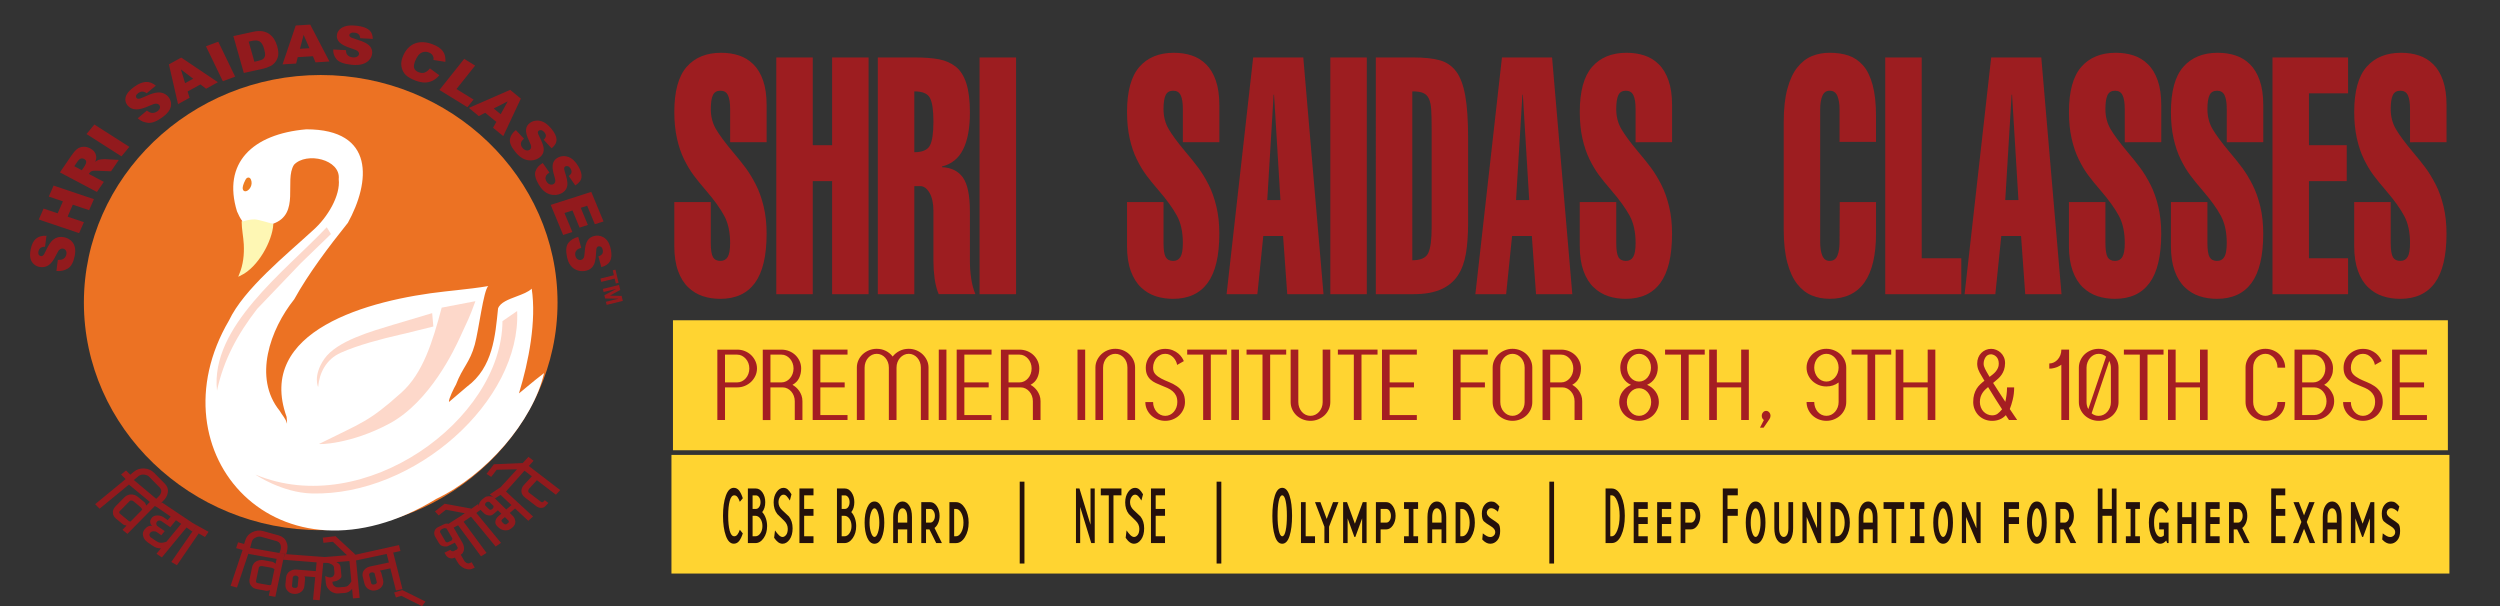 <?xml version="1.0" encoding="utf-8"?>
<!-- Generator: Adobe Illustrator 15.0.0, SVG Export Plug-In . SVG Version: 6.00 Build 0)  -->
<!DOCTYPE svg PUBLIC "-//W3C//DTD SVG 1.1//EN" "http://www.w3.org/Graphics/SVG/1.1/DTD/svg11.dtd">
<svg version="1.1" id="Layer_1" xmlns="http://www.w3.org/2000/svg" xmlns:xlink="http://www.w3.org/1999/xlink" x="0px" y="0px"
	 width="249.5px" height="60.5px" viewBox="-61.167 -3.5 249.5 60.5" enable-background="new -61.167 -3.5 249.5 60.5"
	 xml:space="preserve">
<rect x="-61.167" y="-3.5" width="249.5" height="60.5" fill="#333333" stroke="none"/>
<path id="path2" fill="#FFD431" d="M5.844,41.9h177.44v11.84H5.844V41.9z"/>
<path id="path4" fill="#24110B" d="M12.067,45.184c0.213,0,0.39,0.096,0.531,0.275c0.139,0.185,0.263,0.439,0.367,0.764
	l-0.297,0.359c-0.064-0.189-0.139-0.348-0.228-0.467c-0.087-0.118-0.197-0.181-0.328-0.181c-0.203,0-0.354,0.191-0.455,0.565
	c-0.1,0.375-0.151,0.869-0.151,1.479c0,0.614,0.05,1.11,0.149,1.483c0.099,0.373,0.25,0.559,0.457,0.559
	c0.126,0,0.235-0.061,0.325-0.184c0.089-0.122,0.166-0.278,0.23-0.469l0.297,0.368c-0.101,0.32-0.223,0.568-0.364,0.754
	c-0.143,0.181-0.32,0.272-0.534,0.272c-0.341,0-0.605-0.264-0.794-0.794c-0.188-0.526-0.283-1.19-0.283-1.99
	c0-0.805,0.094-1.479,0.281-2C11.457,45.449,11.723,45.184,12.067,45.184L12.067,45.184z M15.205,46.615
	c0,0.202-0.026,0.387-0.076,0.551c-0.051,0.167-0.126,0.313-0.228,0.443c0.15,0.155,0.269,0.355,0.357,0.604
	c0.088,0.248,0.132,0.51,0.132,0.787c0,0.471-0.114,0.868-0.343,1.201c-0.229,0.331-0.503,0.499-0.825,0.499h-0.751v-5.449h0.797
	c0.258,0,0.479,0.134,0.662,0.399C15.112,45.919,15.205,46.242,15.205,46.615L15.205,46.615z M14.267,47.291
	c0.131,0,0.242-0.063,0.331-0.194c0.089-0.13,0.135-0.289,0.135-0.48c0-0.192-0.046-0.352-0.135-0.483
	c-0.089-0.127-0.2-0.196-0.331-0.196h-0.326v1.356h0.326V47.291z M13.941,50.021h0.28c0.195,0,0.36-0.097,0.497-0.299
	c0.137-0.195,0.205-0.437,0.205-0.722c0-0.288-0.067-0.53-0.202-0.729c-0.135-0.194-0.302-0.293-0.5-0.293h-0.28V50.021z
	 M16.927,50.765c-0.149,0-0.293-0.052-0.432-0.15c-0.138-0.1-0.273-0.252-0.405-0.444l0.089-0.735
	c0.139,0.202,0.271,0.36,0.396,0.48c0.125,0.116,0.244,0.175,0.356,0.175c0.128,0,0.246-0.071,0.356-0.205
	c0.11-0.137,0.165-0.34,0.165-0.61c0-0.3-0.117-0.565-0.353-0.798c-0.236-0.23-0.466-0.455-0.691-0.677
	c-0.243-0.311-0.365-0.699-0.365-1.166c0-0.407,0.098-0.749,0.292-1.028c0.195-0.276,0.423-0.419,0.685-0.419
	c0.161,0,0.3,0.051,0.418,0.145c0.118,0.099,0.246,0.262,0.385,0.496l-0.163,0.625c-0.109-0.185-0.214-0.325-0.314-0.431
	c-0.101-0.104-0.206-0.154-0.314-0.154c-0.143,0-0.262,0.074-0.359,0.229c-0.098,0.153-0.146,0.328-0.146,0.531
	c0,0.288,0.116,0.545,0.35,0.769c0.234,0.224,0.465,0.438,0.693,0.652c0.243,0.313,0.365,0.703,0.365,1.175
	c0,0.465-0.101,0.84-0.303,1.122C17.432,50.624,17.197,50.765,16.927,50.765L16.927,50.765z M18.616,45.251h1.403v0.684h-0.932
	v1.356h0.932v0.689h-0.932v2.04h0.932v0.68h-1.403V45.251z M24.095,46.615c0,0.202-0.026,0.387-0.076,0.551
	c-0.051,0.167-0.127,0.313-0.227,0.443c0.15,0.155,0.268,0.355,0.356,0.604s0.132,0.51,0.132,0.787c0,0.471-0.114,0.868-0.342,1.201
	c-0.228,0.331-0.504,0.499-0.826,0.499h-0.751v-5.449h0.796c0.258,0,0.479,0.134,0.662,0.399
	C24.002,45.919,24.095,46.242,24.095,46.615L24.095,46.615z M23.157,47.291c0.13,0,0.241-0.063,0.33-0.194
	c0.09-0.13,0.135-0.289,0.135-0.48c0-0.192-0.045-0.352-0.135-0.483c-0.089-0.127-0.2-0.196-0.33-0.196h-0.326v1.356h0.326V47.291z
	 M22.831,50.021h0.28c0.195,0,0.36-0.097,0.497-0.299c0.137-0.195,0.205-0.437,0.205-0.722c0-0.288-0.067-0.53-0.202-0.729
	c-0.135-0.194-0.302-0.293-0.5-0.293h-0.28V50.021z M26.104,46.549c0.307,0,0.547,0.199,0.721,0.601
	c0.173,0.394,0.261,0.898,0.261,1.508c0,0.604-0.088,1.11-0.261,1.507c-0.173,0.401-0.414,0.601-0.721,0.601
	c-0.302,0-0.543-0.199-0.719-0.601c-0.176-0.398-0.263-0.903-0.263-1.507c0-0.605,0.087-1.105,0.261-1.506
	C25.556,46.75,25.796,46.549,26.104,46.549z M26.104,50.088c0.13,0,0.245-0.141,0.342-0.421c0.097-0.279,0.145-0.616,0.145-1.01
	c0-0.393-0.047-0.729-0.142-1.009c-0.095-0.28-0.211-0.42-0.345-0.42c-0.131,0-0.245,0.14-0.343,0.417
	c-0.097,0.275-0.146,0.616-0.146,1.012c0,0.385,0.049,0.723,0.146,1.004C25.859,49.946,25.973,50.088,26.104,50.088L26.104,50.088z
	 M29.375,48.112c0-0.285-0.043-0.505-0.132-0.654c-0.088-0.154-0.199-0.229-0.334-0.229c-0.138,0-0.25,0.071-0.337,0.225
	c-0.085,0.15-0.129,0.369-0.129,0.659v0.545h0.933V48.112z M28.444,50.7h-0.472v-2.588c0-0.487,0.088-0.869,0.264-1.146
	c0.176-0.279,0.4-0.418,0.674-0.418c0.27,0,0.493,0.139,0.67,0.413c0.178,0.272,0.267,0.657,0.267,1.15V50.7h-0.472v-1.365h-0.933
	L28.444,50.7L28.444,50.7z M32.838,50.7h-0.571l-0.675-1.365H31.25V50.7h-0.472v-4.085h0.892c0.255,0,0.474,0.133,0.658,0.4
	c0.183,0.271,0.274,0.59,0.274,0.965c0,0.262-0.044,0.494-0.134,0.709c-0.09,0.212-0.213,0.382-0.371,0.502L32.838,50.7z
	 M32.137,47.98c0-0.188-0.045-0.348-0.135-0.484c-0.09-0.136-0.2-0.205-0.331-0.205H31.25v1.366h0.421
	c0.131,0,0.241-0.064,0.331-0.194C32.092,48.331,32.137,48.173,32.137,47.98L32.137,47.98z M33.585,46.615h0.656
	c0.348,0,0.645,0.199,0.893,0.597c0.247,0.397,0.37,0.879,0.37,1.446c0,0.561-0.123,1.04-0.368,1.442
	c-0.246,0.398-0.543,0.602-0.895,0.602h-0.656V46.615L33.585,46.615z M34.057,50.021h0.185c0.206,0,0.381-0.134,0.528-0.399
	c0.146-0.267,0.218-0.588,0.218-0.964c0-0.377-0.073-0.696-0.218-0.963c-0.146-0.268-0.322-0.403-0.528-0.403h-0.185V50.021z
	 M40.601,52.739v-8.167h0.472v8.167H40.601z M47.667,45.251h0.42V50.7H47.74l-1.106-3.613V50.7h-0.42v-5.449h0.348l1.106,3.616
	L47.667,45.251L47.667,45.251z M48.693,45.935v-0.684h2.06v0.684h-0.796V50.7H49.49v-4.766H48.693z M52.01,50.765
	c-0.149,0-0.293-0.052-0.432-0.15c-0.139-0.1-0.273-0.252-0.404-0.444l0.089-0.735c0.139,0.202,0.271,0.36,0.396,0.48
	c0.125,0.116,0.245,0.175,0.357,0.175c0.125,0,0.246-0.071,0.356-0.205c0.11-0.137,0.165-0.34,0.165-0.61
	c0-0.3-0.118-0.565-0.354-0.798c-0.236-0.23-0.466-0.455-0.691-0.677c-0.243-0.311-0.364-0.699-0.364-1.166
	c0-0.407,0.097-0.749,0.292-1.028c0.195-0.276,0.424-0.419,0.685-0.419c0.161,0,0.3,0.051,0.417,0.145
	c0.118,0.099,0.246,0.262,0.385,0.496l-0.163,0.625c-0.109-0.185-0.213-0.325-0.313-0.431c-0.102-0.104-0.207-0.154-0.314-0.154
	c-0.143,0-0.262,0.076-0.36,0.23c-0.098,0.151-0.146,0.326-0.146,0.527c0,0.288,0.116,0.547,0.351,0.771
	c0.234,0.224,0.465,0.438,0.693,0.65c0.244,0.313,0.364,0.703,0.364,1.177c0,0.463-0.1,0.838-0.303,1.12
	C52.515,50.624,52.28,50.765,52.01,50.765L52.01,50.765z M53.699,45.251h1.403v0.684h-0.931v1.356h0.931v0.689h-0.931v2.04h0.931
	v0.68h-1.403V45.251z M60.25,52.739v-8.167h0.471v8.167H60.25z M66.799,50.021c0.149,0,0.265-0.188,0.345-0.574
	c0.081-0.375,0.121-0.867,0.121-1.466c0-0.603-0.04-1.094-0.121-1.472c-0.08-0.382-0.195-0.574-0.345-0.574
	s-0.265,0.192-0.345,0.569c-0.081,0.378-0.12,0.871-0.12,1.477c0,0.593,0.041,1.081,0.123,1.464
	C66.538,49.83,66.653,50.021,66.799,50.021L66.799,50.021z M66.799,45.184c0.322,0,0.565,0.266,0.732,0.787
	c0.167,0.522,0.25,1.192,0.25,2.01c0,0.812-0.083,1.478-0.248,2c-0.164,0.522-0.41,0.784-0.736,0.784
	c-0.325,0-0.57-0.259-0.735-0.782c-0.165-0.518-0.247-1.188-0.247-2.002c0-0.813,0.083-1.482,0.247-2.006
	C66.229,45.449,66.474,45.184,66.799,45.184z M69.139,50.021h0.932v0.68h-1.402v-4.085h0.471V50.021z M70.071,46.615h0.54
	l0.627,1.676l0.633-1.676h0.54l-0.937,2.451V50.7h-0.466v-1.634L70.071,46.615z M74.774,50.7v-2.469l-0.678,1.856h-0.097
	l-0.673-1.856V50.7h-0.449v-4.085h0.387l0.787,2.149l0.786-2.149h0.381V50.7H74.774z M78.113,47.98c0,0.366-0.091,0.688-0.275,0.954
	c-0.183,0.269-0.402,0.4-0.657,0.4H76.62v1.364h-0.472v-4.084h1.033c0.255,0,0.474,0.133,0.657,0.396
	C78.022,47.283,78.113,47.605,78.113,47.98L78.113,47.98z M77.647,47.98c0-0.188-0.045-0.348-0.134-0.484
	c-0.089-0.136-0.201-0.205-0.331-0.205h-0.561v1.366h0.561c0.131,0,0.243-0.064,0.331-0.194
	C77.603,48.331,77.647,48.173,77.647,47.98L77.647,47.98z M79.426,47.291h-0.471v-0.676h1.403v0.676h-0.466v2.729h0.466v0.68h-1.403
	v-0.68h0.471V47.291z M82.7,48.112c0-0.285-0.044-0.505-0.132-0.654c-0.089-0.154-0.2-0.229-0.334-0.229
	c-0.138,0-0.25,0.071-0.336,0.225c-0.086,0.15-0.13,0.369-0.13,0.659v0.545H82.7V48.112z M81.767,50.7h-0.472v-2.588
	c0-0.487,0.088-0.869,0.264-1.146c0.177-0.279,0.401-0.418,0.674-0.418c0.269,0,0.493,0.139,0.67,0.413
	c0.178,0.272,0.266,0.657,0.266,1.15V50.7h-0.471v-1.365h-0.932V50.7H81.767z M84.103,46.615h0.657c0.349,0,0.646,0.199,0.893,0.597
	c0.247,0.397,0.37,0.879,0.37,1.446c0,0.561-0.123,1.04-0.368,1.442c-0.245,0.398-0.544,0.602-0.896,0.602h-0.657V46.615
	L84.103,46.615z M84.573,50.021h0.185c0.206,0,0.382-0.134,0.528-0.399c0.146-0.267,0.218-0.588,0.218-0.964
	c0-0.377-0.073-0.696-0.218-0.963c-0.146-0.268-0.322-0.403-0.528-0.403h-0.185V50.021z M87.559,50.765
	c-0.277,0-0.543-0.141-0.797-0.423l0.056-0.612c0.161,0.124,0.297,0.217,0.409,0.277c0.113,0.057,0.228,0.09,0.343,0.09
	c0.119,0,0.231-0.045,0.333-0.137c0.104-0.089,0.155-0.214,0.155-0.37c0-0.208-0.156-0.405-0.469-0.593
	c-0.313-0.188-0.535-0.344-0.667-0.471c-0.133-0.123-0.2-0.383-0.2-0.777c0-0.349,0.091-0.635,0.272-0.86
	c0.181-0.222,0.401-0.338,0.659-0.338c0.158,0,0.295,0.033,0.41,0.104c0.115,0.069,0.253,0.2,0.41,0.388l-0.151,0.53
	c-0.113-0.109-0.223-0.196-0.331-0.257c-0.109-0.063-0.217-0.097-0.326-0.097c-0.139,0-0.248,0.045-0.327,0.139
	c-0.081,0.087-0.122,0.197-0.122,0.328c0,0.195,0.162,0.398,0.486,0.605c0.323,0.206,0.544,0.366,0.665,0.48
	c0.121,0.114,0.18,0.355,0.18,0.722c0,0.4-0.097,0.713-0.289,0.937C88.065,50.652,87.833,50.765,87.559,50.765L87.559,50.765z
	 M93.458,52.739v-8.167h0.471v8.167H93.458z M99.541,50.021h0.141c0.217,0,0.404-0.196,0.558-0.59
	c0.156-0.397,0.234-0.88,0.234-1.45c0-0.565-0.079-1.052-0.234-1.447c-0.154-0.399-0.34-0.599-0.558-0.599h-0.141V50.021z
	 M99.069,45.251h0.613c0.392,0,0.709,0.259,0.949,0.777c0.239,0.521,0.36,1.171,0.36,1.95s-0.119,1.426-0.357,1.945
	c-0.238,0.517-0.554,0.775-0.952,0.775h-0.613V45.251z M101.876,46.615h1.403v0.676h-0.931v0.821h0.931v0.684h-0.931v1.225h0.931
	v0.68h-1.403V46.615z M104.217,46.615h1.403v0.676h-0.932v0.821h0.932v0.684h-0.932v1.225h0.932v0.68h-1.403V46.615L104.217,46.615z
	 M108.521,47.98c0,0.366-0.091,0.688-0.275,0.954c-0.182,0.269-0.402,0.4-0.655,0.4h-0.562v1.364h-0.47v-4.084h1.032
	c0.253,0,0.473,0.133,0.655,0.396C108.43,47.283,108.521,47.605,108.521,47.98L108.521,47.98z M108.056,47.98
	c0-0.188-0.047-0.348-0.136-0.484c-0.089-0.136-0.198-0.205-0.329-0.205h-0.562v1.366h0.562c0.131,0,0.24-0.064,0.329-0.194
	C108.011,48.331,108.056,48.173,108.056,47.98L108.056,47.98z M110.767,45.251h1.499v0.684h-1.027v1.356h1.027v0.689h-1.027v2.72
	h-0.472V45.251z M114.044,46.549c0.306,0,0.546,0.199,0.722,0.601c0.173,0.394,0.261,0.898,0.261,1.508
	c0,0.604-0.088,1.11-0.261,1.507c-0.176,0.401-0.415,0.601-0.722,0.601c-0.304,0-0.542-0.199-0.72-0.601
	c-0.176-0.398-0.264-0.903-0.264-1.507c0-0.605,0.087-1.105,0.263-1.506C113.498,46.75,113.737,46.549,114.044,46.549
	L114.044,46.549z M114.044,50.088c0.132,0,0.244-0.141,0.343-0.421c0.097-0.279,0.146-0.616,0.146-1.01
	c0-0.393-0.048-0.729-0.144-1.009c-0.095-0.28-0.211-0.42-0.345-0.42c-0.131,0-0.246,0.14-0.343,0.417
	c-0.098,0.275-0.146,0.616-0.146,1.012c0,0.385,0.048,0.723,0.146,1.004C113.798,49.946,113.914,50.088,114.044,50.088
	L114.044,50.088z M116.384,46.615v2.588c0,0.288,0.045,0.503,0.132,0.656c0.088,0.149,0.2,0.229,0.333,0.229
	c0.14,0,0.252-0.076,0.337-0.227c0.087-0.149,0.13-0.366,0.13-0.658v-2.588h0.472v2.588c0,0.487-0.089,0.866-0.264,1.146
	c-0.177,0.277-0.4,0.416-0.675,0.416c-0.269,0-0.493-0.135-0.671-0.409c-0.178-0.277-0.267-0.661-0.267-1.152v-2.588H116.384z
	 M120.173,46.615h0.42V50.7h-0.353l-1.101-2.607V50.7h-0.421v-4.085h0.354l1.1,2.605V46.615z M121.527,46.615h0.656
	c0.349,0,0.645,0.199,0.892,0.597c0.248,0.397,0.371,0.879,0.371,1.446c0,0.561-0.123,1.04-0.369,1.442
	c-0.244,0.398-0.542,0.602-0.895,0.602h-0.657v-4.087H121.527z M121.998,50.021h0.185c0.205,0,0.383-0.134,0.528-0.399
	c0.146-0.267,0.219-0.588,0.219-0.964c0-0.377-0.075-0.696-0.219-0.963c-0.146-0.268-0.323-0.403-0.528-0.403h-0.185V50.021z
	 M125.735,48.112c0-0.285-0.045-0.505-0.132-0.654c-0.087-0.154-0.198-0.229-0.334-0.229c-0.138,0-0.25,0.071-0.336,0.225
	c-0.087,0.15-0.13,0.369-0.13,0.659v0.545h0.932V48.112L125.735,48.112z M124.803,50.7h-0.472v-2.588
	c0-0.487,0.088-0.869,0.265-1.146c0.176-0.279,0.4-0.418,0.673-0.418c0.271,0,0.495,0.139,0.672,0.413
	c0.178,0.272,0.267,0.657,0.267,1.15V50.7h-0.473v-1.365h-0.93V50.7H124.803z M126.813,47.291v-0.676h2.06v0.676h-0.798V50.7h-0.465
	v-3.409H126.813z M129.949,47.291h-0.471v-0.676h1.402v0.676h-0.464v2.729h0.465v0.68h-1.401v-0.68h0.471v-2.729H129.949z
	 M132.755,46.549c0.308,0,0.547,0.199,0.723,0.601c0.173,0.394,0.261,0.898,0.261,1.508c0,0.604-0.087,1.11-0.261,1.507
	c-0.176,0.401-0.414,0.601-0.723,0.601c-0.301,0-0.543-0.199-0.718-0.601c-0.175-0.398-0.264-0.903-0.264-1.507
	c0-0.605,0.087-1.105,0.262-1.506C132.21,46.75,132.448,46.549,132.755,46.549L132.755,46.549z M132.755,50.088
	c0.132,0,0.246-0.141,0.342-0.421c0.099-0.279,0.147-0.616,0.147-1.01c0-0.393-0.048-0.729-0.143-1.009
	c-0.096-0.28-0.211-0.42-0.347-0.42c-0.13,0-0.243,0.14-0.342,0.417c-0.097,0.275-0.146,0.616-0.146,1.012
	c0,0.385,0.05,0.723,0.146,1.004C132.512,49.946,132.625,50.088,132.755,50.088L132.755,50.088z M136.08,46.615h0.419V50.7h-0.352
	l-1.101-2.607V50.7h-0.42v-4.085h0.353l1.101,2.605V46.615z M138.833,46.615h1.499v0.676h-1.026v0.821h1.026v0.684h-1.026V50.7
	h-0.473V46.615z M142.112,46.549c0.306,0,0.547,0.199,0.722,0.601c0.174,0.394,0.261,0.898,0.261,1.508
	c0,0.604-0.087,1.11-0.261,1.507c-0.175,0.401-0.415,0.601-0.722,0.601c-0.302,0-0.542-0.199-0.718-0.601
	c-0.176-0.398-0.264-0.903-0.264-1.507c0-0.605,0.086-1.105,0.262-1.506C141.565,46.75,141.805,46.549,142.112,46.549
	L142.112,46.549z M142.112,50.088c0.13,0,0.245-0.141,0.343-0.421c0.098-0.279,0.146-0.616,0.146-1.01
	c0-0.393-0.049-0.729-0.144-1.009c-0.096-0.28-0.209-0.42-0.345-0.42c-0.131,0-0.246,0.14-0.342,0.417
	c-0.098,0.275-0.146,0.616-0.146,1.012c0,0.385,0.048,0.723,0.146,1.004C141.866,49.946,141.981,50.088,142.112,50.088
	L142.112,50.088z M146.041,50.7h-0.57l-0.675-1.365h-0.344V50.7h-0.47v-4.085h0.892c0.254,0,0.472,0.133,0.657,0.4
	c0.184,0.271,0.274,0.59,0.274,0.965c0,0.262-0.045,0.494-0.135,0.709c-0.089,0.212-0.214,0.382-0.37,0.502L146.041,50.7z
	 M145.338,47.98c0-0.188-0.045-0.348-0.133-0.484c-0.091-0.136-0.201-0.205-0.33-0.205h-0.423v1.366h0.423
	c0.129,0,0.239-0.064,0.33-0.194C145.293,48.331,145.338,48.173,145.338,47.98L145.338,47.98z M149.594,47.291v-2.036h0.471V50.7
	h-0.471v-2.72h-0.933v2.72h-0.47v-5.445h0.47v2.036H149.594z M151.467,47.291h-0.472v-0.676h1.403v0.676h-0.467v2.729h0.467v0.68
	h-1.403v-0.68h0.472V47.291z M154.79,49.335h-0.471v-0.678h0.938V50.7h-0.142l-0.095-0.253c-0.181,0.214-0.378,0.317-0.591,0.317
	c-0.337,0-0.612-0.199-0.822-0.607c-0.21-0.402-0.317-0.9-0.317-1.5c0-0.59,0.107-1.087,0.32-1.496
	c0.215-0.407,0.487-0.612,0.82-0.612c0.165,0,0.326,0.073,0.483,0.215c0.157,0.141,0.284,0.325,0.38,0.563l-0.272,0.384
	c-0.091-0.171-0.182-0.29-0.272-0.368c-0.093-0.073-0.188-0.111-0.289-0.111c-0.184,0-0.339,0.13-0.464,0.389
	c-0.126,0.257-0.187,0.605-0.187,1.039c0,0.431,0.061,0.774,0.187,1.036c0.125,0.262,0.28,0.394,0.464,0.394
	c0.115,0,0.227-0.052,0.33-0.154L154.79,49.335L154.79,49.335z M157.546,48.112v-1.497h0.472V50.7h-0.472v-1.904h-0.933V50.7h-0.471
	v-4.084h0.471v1.498h0.933V48.112z M158.95,46.615h1.404v0.676h-0.933v0.821h0.933v0.684h-0.933v1.225h0.933v0.68h-1.404V46.615z
	 M163.349,50.7h-0.57l-0.677-1.365h-0.344V50.7h-0.469v-4.085h0.892c0.253,0,0.474,0.133,0.656,0.4
	c0.183,0.271,0.275,0.59,0.275,0.965c0,0.262-0.045,0.494-0.133,0.709c-0.093,0.212-0.215,0.382-0.373,0.502L163.349,50.7z
	 M162.649,47.98c0-0.188-0.047-0.348-0.134-0.484c-0.092-0.136-0.2-0.205-0.332-0.205h-0.423v1.366h0.423
	c0.132,0,0.24-0.064,0.332-0.194C162.602,48.331,162.649,48.173,162.649,47.98L162.649,47.98z M165.501,45.251h1.401v0.684h-0.932
	v1.356h0.932v0.689h-0.932v2.04h0.932v0.68h-1.401V45.251z M169.343,50.7l-0.566-1.426l-0.561,1.428L167.67,50.7l0.843-2.105
	l-0.792-1.979h0.54l0.516,1.316l0.517-1.316h0.538l-0.785,1.979l0.837,2.105H169.343z M172.047,48.112
	c0-0.285-0.043-0.505-0.131-0.654c-0.088-0.154-0.199-0.229-0.334-0.229c-0.137,0-0.25,0.071-0.337,0.225
	c-0.086,0.15-0.126,0.369-0.126,0.659v0.545h0.928V48.112z M171.12,50.7h-0.474v-2.588c0-0.487,0.088-0.869,0.263-1.146
	c0.176-0.279,0.402-0.418,0.674-0.418c0.27,0,0.493,0.139,0.671,0.413c0.177,0.272,0.269,0.657,0.269,1.15V50.7h-0.475v-1.365
	h-0.928V50.7z M175.349,50.7v-2.469l-0.678,1.856h-0.097l-0.673-1.856V50.7h-0.45v-4.085h0.389l0.784,2.149l0.787-2.149h0.38V50.7
	H175.349z M177.375,50.765c-0.276,0-0.544-0.141-0.797-0.423l0.054-0.612c0.164,0.124,0.299,0.217,0.412,0.277
	c0.112,0.057,0.226,0.09,0.342,0.09c0.119,0,0.23-0.045,0.334-0.137c0.103-0.089,0.154-0.214,0.154-0.37
	c0-0.208-0.155-0.405-0.469-0.593c-0.313-0.188-0.537-0.344-0.668-0.471c-0.135-0.123-0.201-0.383-0.201-0.777
	c0-0.349,0.091-0.635,0.272-0.86c0.182-0.222,0.401-0.338,0.66-0.338c0.157,0,0.293,0.033,0.41,0.104
	c0.116,0.069,0.253,0.2,0.411,0.388l-0.15,0.53c-0.114-0.109-0.223-0.196-0.333-0.257c-0.107-0.063-0.216-0.097-0.327-0.097
	c-0.137,0-0.245,0.045-0.327,0.139c-0.08,0.087-0.12,0.197-0.12,0.328c0,0.195,0.162,0.398,0.485,0.605
	c0.322,0.206,0.546,0.366,0.665,0.48c0.12,0.114,0.181,0.355,0.181,0.722c0,0.4-0.096,0.713-0.288,0.937
	C177.879,50.652,177.649,50.765,177.375,50.765L177.375,50.765z"/>
<path id="path6" fill="#9D1D20" d="M15.341,10.694V6.977c0-0.951-0.116-1.764-0.35-2.438c-0.234-0.673-0.559-1.216-0.976-1.625
	c-0.417-0.41-0.896-0.704-1.436-0.879c-0.543-0.179-1.134-0.267-1.777-0.267c-1.477,0-2.624,0.47-3.444,1.411
	c-0.819,0.94-1.228,2.439-1.228,4.496c0,0.975,0.088,1.852,0.264,2.639c0.176,0.785,0.412,1.482,0.712,2.091
	c0.3,0.608,0.615,1.134,0.943,1.576c0.329,0.441,0.742,0.95,1.239,1.526c0.82,0.951,1.425,1.792,1.819,2.522
	c0.396,0.73,0.593,1.637,0.593,2.719c0,0.665-0.081,1.13-0.241,1.394c-0.162,0.267-0.402,0.398-0.725,0.398
	c-0.351,0-0.599-0.128-0.745-0.382c-0.146-0.253-0.219-0.724-0.219-1.41v-4.08H6.129v4.38c0,0.972,0.124,1.801,0.373,2.489
	c0.249,0.686,0.589,1.233,1.02,1.642c0.433,0.41,0.918,0.702,1.458,0.88c0.542,0.177,1.12,0.265,1.732,0.265
	c1.536,0,2.691-0.53,3.465-1.592c0.775-1.062,1.163-2.699,1.163-4.912c0-0.995-0.099-1.902-0.296-2.719
	c-0.197-0.819-0.457-1.545-0.778-2.175c-0.322-0.63-0.658-1.184-1.01-1.66c-0.351-0.475-0.789-1.022-1.315-1.641
	c-0.759-0.908-1.312-1.654-1.656-2.24C9.942,8.798,9.771,8.128,9.771,7.376c0-0.619,0.069-1.079,0.208-1.377
	c0.138-0.298,0.391-0.447,0.756-0.447c0.351,0,0.599,0.148,0.746,0.447c0.146,0.299,0.22,0.758,0.22,1.377v3.318H15.341z
	 M19.946,25.858V14.576h1.931v11.282h3.641V2.233h-3.641v8.759h-1.931V2.233h-3.64v23.625H19.946z M30.081,25.858V15.074h0.592
	c0.352,0,0.659,0.221,0.921,0.663c0.263,0.443,0.395,1.05,0.395,1.826v5.01c0,0.576,0.041,1.156,0.121,1.742
	c0.082,0.585,0.216,1.1,0.406,1.542h3.663c-0.19-0.442-0.329-0.957-0.417-1.542c-0.088-0.586-0.132-1.167-0.132-1.742v-4.946
	c0-1.614-0.23-2.747-0.69-3.399c-0.461-0.652-1.159-1-2.095-1.045v-0.066c0.966-0.244,1.67-0.818,2.117-1.726
	c0.446-0.907,0.669-2.124,0.669-3.65c0-1.216-0.121-2.195-0.362-2.935c-0.241-0.742-0.595-1.294-1.064-1.66
	c-0.467-0.365-1.023-0.607-1.667-0.73c-0.643-0.121-1.454-0.182-2.435-0.182h-3.663v23.625H30.081z M30.081,5.618
	c0.805,0,1.323,0.215,1.557,0.647c0.233,0.43,0.351,1.222,0.351,2.37c0,1.174-0.12,1.975-0.362,2.408
	c-0.242,0.432-0.757,0.648-1.547,0.648L30.081,5.618L30.081,5.618z M40.236,25.858V2.233h-3.642v23.625H40.236z M60.523,10.694
	V6.977c0-0.951-0.118-1.764-0.351-2.438c-0.234-0.673-0.56-1.216-0.975-1.625c-0.417-0.41-0.896-0.704-1.437-0.879
	c-0.542-0.179-1.134-0.267-1.777-0.267c-1.477,0-2.625,0.47-3.443,1.411c-0.819,0.94-1.229,2.439-1.229,4.496
	c0,0.975,0.088,1.852,0.264,2.639c0.174,0.785,0.412,1.482,0.712,2.091c0.3,0.608,0.615,1.134,0.943,1.576
	c0.329,0.441,0.742,0.95,1.239,1.526c0.819,0.951,1.426,1.792,1.821,2.522c0.395,0.73,0.592,1.637,0.592,2.719
	c0,0.665-0.081,1.13-0.241,1.394c-0.162,0.267-0.402,0.398-0.723,0.398c-0.352,0-0.6-0.128-0.747-0.382
	c-0.146-0.253-0.219-0.724-0.219-1.41v-4.08h-3.642v4.38c0,0.972,0.124,1.801,0.373,2.489c0.249,0.686,0.589,1.233,1.021,1.642
	c0.432,0.41,0.917,0.702,1.458,0.88c0.542,0.177,1.119,0.265,1.732,0.265c1.536,0,2.69-0.53,3.465-1.592
	c0.775-1.062,1.163-2.699,1.163-4.912c0-0.995-0.099-1.902-0.296-2.719c-0.197-0.819-0.457-1.545-0.778-2.175
	c-0.322-0.63-0.658-1.184-1.009-1.66c-0.351-0.475-0.79-1.022-1.316-1.641c-0.761-0.908-1.313-1.654-1.655-2.24
	c-0.345-0.586-0.516-1.255-0.516-2.008c0-0.619,0.07-1.078,0.208-1.377c0.14-0.298,0.391-0.447,0.757-0.447
	c0.351,0,0.599,0.149,0.746,0.447c0.146,0.299,0.219,0.758,0.219,1.377v3.318L60.523,10.694L60.523,10.694z M65.305,16.467
	L65.94,5.949h0.044l0.637,10.519H65.305z M63.9,2.233l-2.653,23.625h3.07l0.592-5.807h1.974l0.417,5.807h3.618L68.901,2.233H63.9z
	 M75.239,25.858V2.233H71.6v23.625H75.239z M76.14,25.858h3.75c1.126,0,2.047-0.161,2.763-0.481
	c0.717-0.321,1.272-0.779,1.667-1.377c0.395-0.597,0.666-1.327,0.811-2.19c0.146-0.861,0.22-1.891,0.22-3.084v-8.428
	c0-1.77-0.095-3.187-0.286-4.248c-0.19-1.062-0.493-1.869-0.909-2.422c-0.417-0.553-0.958-0.923-1.624-1.111
	c-0.665-0.187-1.546-0.282-2.642-0.282h-3.75V25.858z M79.781,5.618c0.482,0,0.848,0.055,1.096,0.167
	c0.249,0.109,0.435,0.296,0.56,0.563c0.125,0.267,0.2,0.625,0.23,1.079c0.03,0.454,0.045,1.132,0.045,2.041v9.721
	c0,1.238-0.113,2.096-0.341,2.573c-0.226,0.476-0.756,0.713-1.589,0.713L79.781,5.618L79.781,5.618z M90.133,16.467l0.636-10.519
	h0.044l0.636,10.519H90.133z M88.729,2.233l-2.654,23.625h3.07l0.593-5.807h1.973l0.417,5.807h3.62L93.73,2.233H88.729z
	 M105.705,10.694V6.977c0-0.951-0.117-1.764-0.351-2.438c-0.233-0.673-0.559-1.216-0.977-1.625c-0.416-0.41-0.895-0.704-1.435-0.879
	c-0.542-0.179-1.132-0.267-1.776-0.267c-1.478,0-2.625,0.47-3.444,1.411c-0.818,0.94-1.227,2.439-1.227,4.496
	c0,0.975,0.088,1.852,0.263,2.639c0.176,0.785,0.412,1.482,0.712,2.091c0.299,0.608,0.613,1.134,0.942,1.576
	c0.329,0.441,0.743,0.95,1.24,1.526c0.819,0.951,1.424,1.792,1.82,2.522c0.396,0.73,0.593,1.637,0.593,2.719
	c0,0.665-0.08,1.13-0.241,1.394c-0.161,0.267-0.402,0.398-0.725,0.398c-0.351,0-0.599-0.128-0.747-0.382
	c-0.146-0.253-0.217-0.724-0.217-1.41v-4.08h-3.642v4.38c0,0.972,0.124,1.801,0.372,2.489c0.248,0.686,0.589,1.233,1.02,1.642
	c0.432,0.41,0.918,0.702,1.458,0.88c0.541,0.177,1.119,0.265,1.731,0.265c1.535,0,2.691-0.53,3.466-1.592
	c0.776-1.062,1.163-2.699,1.163-4.911c0-0.996-0.097-1.904-0.297-2.72c-0.195-0.819-0.456-1.545-0.777-2.175
	c-0.323-0.63-0.659-1.184-1.009-1.66c-0.351-0.474-0.79-1.022-1.315-1.641c-0.762-0.908-1.313-1.654-1.657-2.24
	c-0.345-0.586-0.515-1.255-0.515-2.008c0-0.619,0.068-1.078,0.208-1.377c0.138-0.298,0.39-0.447,0.756-0.447
	c0.352,0,0.601,0.149,0.745,0.447c0.148,0.299,0.221,0.758,0.221,1.377v3.318L105.705,10.694L105.705,10.694z M122.44,16.667
	l-0.021,4.014c0,0.555-0.074,1.002-0.219,1.346c-0.147,0.341-0.402,0.512-0.769,0.512c-0.337,0-0.577-0.171-0.724-0.512
	c-0.146-0.344-0.22-0.792-0.22-1.346V7.408c0-0.552,0.074-1.001,0.22-1.343c0.146-0.343,0.387-0.513,0.724-0.513
	c0.366,0,0.621,0.17,0.769,0.513c0.145,0.343,0.219,0.791,0.219,1.343v3.252h3.64v-2.59c0-1.238-0.112-2.271-0.34-3.1
	c-0.225-0.831-0.543-1.477-0.954-1.942c-0.409-0.464-0.887-0.79-1.435-0.978c-0.549-0.188-1.182-0.283-1.897-0.283
	c-0.645,0-1.236,0.111-1.777,0.333c-0.542,0.221-1.023,0.596-1.448,1.128c-0.424,0.53-0.756,1.244-0.997,2.14
	c-0.242,0.895-0.363,1.995-0.363,3.301v10.75c0,1.305,0.121,2.407,0.363,3.302c0.241,0.897,0.573,1.609,0.997,2.14
	c0.423,0.53,0.906,0.907,1.448,1.127c0.541,0.222,1.133,0.333,1.777,0.333c3.084,0,4.628-2.178,4.628-6.536v-3.119L122.44,16.667
	L122.44,16.667z M134.57,25.858v-3.584h-3.949V2.233h-3.64v23.625H134.57z M138.957,16.467l0.635-10.519h0.044l0.638,10.519H138.957
	z M137.554,2.233l-2.655,23.625h3.068l0.594-5.807h1.973l0.417,5.807h3.62l-2.019-23.625H137.554z M154.527,10.694V6.977
	c0-0.951-0.117-1.764-0.351-2.438c-0.234-0.673-0.559-1.216-0.977-1.625c-0.416-0.41-0.895-0.704-1.436-0.879
	c-0.541-0.179-1.133-0.267-1.777-0.267c-1.476,0-2.624,0.47-3.442,1.411c-0.82,0.94-1.229,2.439-1.229,4.496
	c0,0.975,0.088,1.852,0.263,2.639c0.177,0.785,0.413,1.482,0.713,2.091c0.299,0.608,0.612,1.134,0.942,1.576
	c0.33,0.441,0.742,0.95,1.239,1.526c0.817,0.951,1.427,1.792,1.819,2.522c0.396,0.73,0.594,1.637,0.594,2.719
	c0,0.665-0.081,1.13-0.241,1.394c-0.162,0.267-0.403,0.398-0.726,0.398c-0.35,0-0.6-0.128-0.746-0.382
	c-0.146-0.253-0.218-0.724-0.218-1.41v-4.08h-3.642v4.38c0,0.972,0.125,1.801,0.373,2.489c0.248,0.686,0.589,1.233,1.021,1.642
	c0.432,0.41,0.918,0.702,1.458,0.88c0.541,0.177,1.118,0.265,1.733,0.265c1.534,0,2.689-0.53,3.463-1.592
	c0.776-1.062,1.163-2.699,1.163-4.911c0-0.996-0.099-1.904-0.296-2.72c-0.198-0.819-0.457-1.545-0.778-2.175
	c-0.322-0.63-0.658-1.184-1.01-1.66c-0.35-0.474-0.789-1.022-1.315-1.641c-0.758-0.908-1.312-1.654-1.655-2.24
	s-0.517-1.255-0.517-2.008c0-0.619,0.072-1.078,0.209-1.377c0.14-0.298,0.393-0.447,0.757-0.447c0.353,0,0.599,0.149,0.745,0.447
	c0.146,0.299,0.22,0.758,0.22,1.377v3.318L154.527,10.694L154.527,10.694z M164.706,10.694V6.977c0-0.951-0.116-1.764-0.353-2.438
	c-0.233-0.673-0.559-1.216-0.976-1.625c-0.415-0.41-0.894-0.704-1.436-0.879c-0.542-0.179-1.134-0.267-1.776-0.267
	c-1.476,0-2.623,0.47-3.444,1.411c-0.817,0.94-1.229,2.439-1.229,4.496c0,0.975,0.089,1.852,0.264,2.639
	c0.175,0.785,0.412,1.482,0.712,2.091c0.301,0.608,0.612,1.134,0.944,1.576c0.328,0.441,0.742,0.95,1.238,1.526
	c0.819,0.951,1.428,1.792,1.82,2.522c0.396,0.73,0.592,1.637,0.592,2.719c0,0.665-0.079,1.13-0.24,1.394
	c-0.16,0.267-0.403,0.398-0.726,0.398c-0.35,0-0.598-0.128-0.745-0.382c-0.145-0.253-0.218-0.724-0.218-1.41v-4.08h-3.642v4.38
	c0,0.972,0.125,1.801,0.373,2.489c0.248,0.686,0.588,1.233,1.02,1.642c0.431,0.41,0.917,0.702,1.459,0.88
	c0.541,0.177,1.119,0.265,1.734,0.265c1.533,0,2.688-0.53,3.463-1.592s1.163-2.699,1.163-4.911c0-0.996-0.098-1.904-0.295-2.72
	c-0.2-0.819-0.458-1.545-0.78-2.175c-0.32-0.63-0.658-1.184-1.007-1.66c-0.352-0.474-0.791-1.022-1.317-1.641
	c-0.76-0.908-1.31-1.654-1.654-2.24s-0.516-1.255-0.516-2.008c0-0.619,0.069-1.078,0.208-1.377c0.139-0.298,0.391-0.447,0.756-0.447
	c0.352,0,0.6,0.149,0.746,0.447c0.146,0.299,0.219,0.758,0.219,1.377v3.318L164.706,10.694L164.706,10.694z M173.17,25.858v-3.584
	h-3.903v-7.698h3.771v-3.584h-3.771V5.816h3.903V2.233h-7.544v23.625H173.17z M182.997,10.694V6.977
	c0-0.951-0.116-1.764-0.351-2.438c-0.233-0.673-0.558-1.216-0.975-1.625c-0.416-0.41-0.896-0.704-1.438-0.879
	c-0.539-0.179-1.131-0.267-1.775-0.267c-1.477,0-2.623,0.47-3.444,1.411c-0.819,0.94-1.23,2.439-1.23,4.496
	c0,0.975,0.088,1.852,0.265,2.639c0.174,0.785,0.413,1.482,0.712,2.091c0.3,0.608,0.615,1.134,0.943,1.576
	c0.329,0.441,0.743,0.95,1.241,1.526c0.816,0.951,1.424,1.792,1.818,2.522c0.395,0.73,0.591,1.637,0.591,2.719
	c0,0.665-0.08,1.13-0.24,1.394c-0.16,0.267-0.404,0.398-0.723,0.398c-0.351,0-0.601-0.128-0.746-0.382
	c-0.147-0.253-0.219-0.724-0.219-1.41v-4.08h-3.643v4.38c0,0.972,0.126,1.801,0.375,2.489c0.248,0.686,0.586,1.233,1.021,1.642
	c0.429,0.41,0.916,0.702,1.456,0.88c0.543,0.177,1.118,0.265,1.733,0.265c1.535,0,2.69-0.53,3.463-1.592
	c0.775-1.062,1.164-2.699,1.164-4.911c0-0.996-0.099-1.904-0.296-2.72c-0.197-0.819-0.456-1.545-0.778-2.175
	c-0.322-0.63-0.657-1.184-1.007-1.66c-0.351-0.474-0.79-1.022-1.316-1.641c-0.759-0.908-1.313-1.654-1.654-2.24
	c-0.346-0.586-0.518-1.255-0.518-2.008c0-0.619,0.069-1.078,0.208-1.377c0.14-0.298,0.391-0.447,0.757-0.447
	c0.35,0,0.599,0.149,0.745,0.447c0.146,0.299,0.219,0.758,0.219,1.377v3.318L182.997,10.694L182.997,10.694z"/>
<path id="path8" fill="#FFD431" d="M5.995,28.463H183.13v12.972H5.995V28.463z"/>
<path id="path10" fill="#A51E22" d="M12.398,31.393c0.278,0,0.539,0.048,0.778,0.148c0.239,0.098,0.448,0.232,0.626,0.404
	c0.178,0.174,0.319,0.373,0.422,0.601c0.104,0.228,0.156,0.469,0.156,0.726s-0.052,0.499-0.156,0.725
	c-0.104,0.228-0.244,0.427-0.422,0.601c-0.178,0.172-0.388,0.309-0.626,0.409c-0.24,0.103-0.5,0.154-0.778,0.154h-1.209v3.257
	h-0.765v-7.024H12.398z M12.398,34.664c0.172,0,0.332-0.038,0.48-0.112c0.148-0.073,0.277-0.174,0.387-0.301
	c0.109-0.124,0.196-0.272,0.258-0.44c0.062-0.17,0.093-0.351,0.093-0.538c0-0.19-0.031-0.367-0.093-0.532
	c-0.063-0.167-0.15-0.313-0.263-0.438c-0.112-0.125-0.242-0.224-0.387-0.3c-0.145-0.074-0.304-0.111-0.476-0.111h-1.209v2.772
	H12.398L12.398,34.664z M17.921,34.905c0.112,0.061,0.227,0.145,0.347,0.245c0.118,0.104,0.225,0.222,0.319,0.354
	c0.095,0.139,0.173,0.292,0.236,0.463c0.063,0.174,0.093,0.365,0.093,0.575v1.875h-0.765v-1.875c0-0.189-0.031-0.37-0.094-0.535
	c-0.063-0.164-0.148-0.311-0.258-0.436c-0.11-0.124-0.236-0.226-0.382-0.298c-0.146-0.075-0.304-0.113-0.477-0.113h-1.218v3.259
	h-0.765v-7.025h1.859c0.279,0,0.538,0.049,0.778,0.147c0.239,0.1,0.448,0.232,0.626,0.406s0.317,0.373,0.418,0.599
	c0.101,0.229,0.151,0.47,0.151,0.727c0,0.354-0.07,0.672-0.208,0.96C18.444,34.519,18.224,34.742,17.921,34.905L17.921,34.905z
	 M15.723,34.664h1.095c0.171,0,0.33-0.038,0.476-0.112c0.145-0.073,0.273-0.174,0.382-0.301c0.109-0.124,0.195-0.272,0.258-0.44
	c0.062-0.17,0.094-0.351,0.094-0.538c0-0.19-0.032-0.367-0.094-0.532c-0.063-0.167-0.149-0.313-0.258-0.438
	c-0.109-0.125-0.238-0.224-0.382-0.3c-0.146-0.074-0.305-0.111-0.476-0.111h-1.095V34.664z M19.938,31.393h3.478v0.497h-2.712v2.774
	h2.428v0.496h-2.428v2.763h2.712v0.496h-3.478V31.393z M31.499,33.179v5.238h-0.764v-5.238c0-0.188-0.031-0.365-0.093-0.532
	c-0.063-0.165-0.149-0.313-0.258-0.436c-0.109-0.127-0.239-0.224-0.387-0.295s-0.304-0.105-0.471-0.105s-0.324,0.034-0.472,0.105
	c-0.149,0.071-0.278,0.17-0.391,0.295c-0.113,0.123-0.2,0.271-0.263,0.439c-0.063,0.168-0.093,0.35-0.093,0.539v5.228h-0.766v-5.238
	c0-0.188-0.031-0.365-0.093-0.532c-0.062-0.165-0.148-0.313-0.258-0.436c-0.11-0.127-0.238-0.224-0.387-0.295
	c-0.147-0.071-0.305-0.105-0.471-0.105c-0.166,0-0.322,0.034-0.472,0.105c-0.147,0.071-0.276,0.17-0.386,0.295
	c-0.11,0.123-0.197,0.271-0.258,0.439c-0.063,0.168-0.094,0.35-0.094,0.539v5.228h-0.774v-5.238c0-0.256,0.052-0.499,0.156-0.727
	c0.103-0.226,0.246-0.422,0.426-0.594c0.18-0.168,0.391-0.302,0.631-0.4c0.241-0.097,0.497-0.147,0.769-0.147
	c0.333,0,0.637,0.069,0.912,0.208c0.276,0.141,0.501,0.326,0.68,0.565c0.183-0.237,0.413-0.425,0.689-0.565
	c0.277-0.139,0.58-0.208,0.912-0.208c0.272,0,0.528,0.051,0.765,0.147c0.237,0.099,0.445,0.232,0.622,0.4
	c0.178,0.172,0.321,0.368,0.428,0.594C31.447,32.682,31.499,32.923,31.499,33.179L31.499,33.179z M33.287,38.417h-0.765v-7.024
	h0.765V38.417z M34.31,31.393h3.478v0.497h-2.713v2.774h2.428v0.496h-2.428v2.763h2.713v0.496H34.31V31.393z M41.682,34.905
	c0.113,0.061,0.228,0.145,0.347,0.245c0.118,0.104,0.225,0.222,0.319,0.354c0.095,0.139,0.174,0.292,0.237,0.463
	c0.062,0.174,0.093,0.365,0.093,0.575v1.875h-0.765v-1.875c0-0.189-0.031-0.37-0.093-0.535c-0.063-0.164-0.148-0.311-0.258-0.436
	c-0.11-0.124-0.237-0.226-0.382-0.298c-0.146-0.075-0.303-0.113-0.475-0.113h-1.218v3.259h-0.765v-7.025h1.858
	c0.278,0,0.538,0.049,0.778,0.147c0.241,0.1,0.448,0.232,0.626,0.406s0.318,0.373,0.418,0.599c0.101,0.229,0.151,0.47,0.151,0.727
	c0,0.354-0.069,0.672-0.209,0.96C42.205,34.519,41.984,34.742,41.682,34.905L41.682,34.905z M39.486,34.664h1.093
	c0.171,0,0.331-0.038,0.476-0.112c0.146-0.073,0.273-0.174,0.382-0.301c0.11-0.124,0.196-0.272,0.258-0.44
	c0.062-0.17,0.093-0.351,0.093-0.538c0-0.19-0.032-0.367-0.093-0.532c-0.063-0.167-0.148-0.313-0.258-0.438
	c-0.109-0.125-0.236-0.224-0.382-0.3c-0.146-0.074-0.304-0.111-0.476-0.111h-1.093V34.664z M47.133,38.417h-0.765v-7.024h0.765
	V38.417z M48.156,33.179c0-0.256,0.053-0.499,0.161-0.727c0.106-0.226,0.249-0.422,0.427-0.594c0.178-0.168,0.387-0.302,0.626-0.4
	c0.24-0.097,0.496-0.147,0.77-0.147c0.273,0,0.529,0.051,0.769,0.147c0.24,0.099,0.45,0.232,0.627,0.4
	c0.179,0.172,0.319,0.368,0.423,0.594c0.104,0.228,0.155,0.471,0.155,0.727v5.238H51.35v-5.238c0-0.194-0.032-0.376-0.094-0.543
	c-0.063-0.166-0.148-0.311-0.258-0.43c-0.11-0.122-0.239-0.219-0.387-0.29s-0.306-0.105-0.472-0.105
	c-0.165,0-0.323,0.034-0.471,0.105c-0.149,0.071-0.28,0.17-0.392,0.295c-0.112,0.123-0.199,0.271-0.261,0.439
	c-0.063,0.168-0.094,0.35-0.094,0.539v5.228h-0.765V33.179z M56.978,32.541l-0.667,0.378c-0.018-0.116-0.058-0.241-0.12-0.373
	c-0.063-0.132-0.144-0.252-0.245-0.359c-0.101-0.107-0.219-0.197-0.356-0.271c-0.137-0.069-0.293-0.105-0.471-0.105
	c-0.172,0-0.333,0.036-0.48,0.112c-0.148,0.073-0.275,0.174-0.381,0.299c-0.107,0.125-0.191,0.272-0.254,0.442
	c-0.063,0.168-0.093,0.345-0.093,0.529c0,0.275,0.078,0.498,0.235,0.662c0.157,0.167,0.354,0.31,0.592,0.433
	c0.237,0.121,0.492,0.235,0.765,0.343c0.272,0.109,0.528,0.243,0.764,0.403c0.237,0.157,0.435,0.362,0.591,0.612
	c0.158,0.251,0.236,0.577,0.236,0.975c0,0.259-0.051,0.503-0.155,0.73c-0.104,0.231-0.246,0.431-0.423,0.601
	c-0.178,0.168-0.387,0.302-0.626,0.399c-0.241,0.099-0.497,0.147-0.769,0.147c-0.273,0-0.529-0.051-0.77-0.147
	c-0.24-0.098-0.45-0.231-0.631-0.399c-0.181-0.17-0.323-0.368-0.426-0.594c-0.104-0.229-0.155-0.472-0.155-0.733h0.773
	c0,0.194,0.032,0.376,0.098,0.545c0.066,0.168,0.154,0.315,0.263,0.436c0.11,0.125,0.238,0.22,0.383,0.291
	c0.145,0.071,0.3,0.105,0.466,0.105c0.166,0,0.323-0.034,0.471-0.105c0.149-0.071,0.277-0.17,0.386-0.295
	c0.11-0.123,0.196-0.272,0.259-0.44c0.062-0.169,0.093-0.349,0.093-0.536c0-0.266-0.044-0.484-0.133-0.658
	c-0.088-0.171-0.207-0.318-0.354-0.44c-0.149-0.123-0.318-0.228-0.507-0.311c-0.19-0.081-0.383-0.166-0.578-0.241
	c-0.196-0.078-0.39-0.163-0.578-0.25c-0.19-0.088-0.36-0.199-0.508-0.331c-0.148-0.13-0.266-0.293-0.356-0.485
	c-0.088-0.193-0.133-0.433-0.133-0.714c0-0.267,0.05-0.512,0.151-0.738c0.101-0.228,0.238-0.424,0.413-0.596
	c0.176-0.168,0.379-0.3,0.613-0.398c0.234-0.1,0.488-0.147,0.761-0.147c0.284,0,0.536,0.047,0.755,0.139
	c0.219,0.09,0.405,0.201,0.555,0.329c0.151,0.131,0.272,0.263,0.36,0.401C56.88,32.318,56.942,32.438,56.978,32.541L56.978,32.541z
	 M61.272,31.393v0.497h-1.6v6.527h-0.765V31.89h-1.592v-0.497H61.272z M62.482,38.417h-0.765v-7.024h0.765V38.417z M67.195,31.393
	v0.497h-1.601v6.527H64.83V31.89h-1.592v-0.497H67.195z M71.597,31.393v5.239c0,0.257-0.051,0.498-0.155,0.727
	c-0.105,0.226-0.247,0.424-0.427,0.594c-0.181,0.166-0.392,0.302-0.631,0.399c-0.239,0.097-0.496,0.147-0.77,0.147
	s-0.529-0.051-0.77-0.147c-0.239-0.098-0.448-0.233-0.627-0.399c-0.177-0.17-0.317-0.369-0.422-0.594
	c-0.104-0.229-0.155-0.47-0.155-0.727v-5.239h0.765v5.229c0,0.189,0.031,0.37,0.093,0.538c0.063,0.168,0.148,0.317,0.258,0.442
	c0.109,0.123,0.238,0.224,0.387,0.295c0.148,0.069,0.306,0.104,0.471,0.104c0.166,0,0.323-0.035,0.472-0.104
	c0.147-0.073,0.276-0.17,0.387-0.291c0.11-0.122,0.197-0.266,0.262-0.429c0.066-0.17,0.099-0.346,0.099-0.534v-5.25H71.597
	L71.597,31.393z M76.311,31.393v0.497H74.71v6.527h-0.765V31.89h-1.592v-0.497H76.311z M76.755,31.393h3.478v0.497H77.52v2.774
	h2.428v0.496H77.52v2.763h2.713v0.496h-3.478V31.393z M83.833,31.393h3.479v0.497h-2.713v2.774h2.428v0.496h-2.428v3.259h-0.766
	V31.393z M89.783,31.311c0.272,0,0.528,0.051,0.769,0.149s0.449,0.23,0.627,0.398c0.179,0.172,0.318,0.37,0.422,0.603
	c0.104,0.229,0.155,0.472,0.155,0.732v3.438c0,0.257-0.052,0.498-0.155,0.727c-0.104,0.226-0.244,0.424-0.422,0.594
	c-0.178,0.166-0.386,0.302-0.627,0.399c-0.241,0.097-0.497,0.147-0.769,0.147c-0.272,0-0.529-0.051-0.77-0.147
	c-0.24-0.098-0.45-0.233-0.631-0.399c-0.181-0.17-0.323-0.369-0.427-0.594c-0.104-0.229-0.155-0.47-0.155-0.727v-3.438
	c0-0.261,0.051-0.504,0.155-0.732c0.104-0.232,0.246-0.431,0.427-0.603c0.181-0.168,0.392-0.3,0.631-0.398
	C89.254,31.361,89.511,31.311,89.783,31.311z M90.993,33.193c0-0.191-0.031-0.373-0.094-0.542c-0.062-0.168-0.149-0.315-0.258-0.44
	s-0.238-0.222-0.387-0.295c-0.148-0.069-0.305-0.105-0.472-0.105s-0.323,0.036-0.472,0.105c-0.147,0.073-0.277,0.17-0.387,0.295
	c-0.109,0.125-0.196,0.271-0.262,0.438c-0.065,0.165-0.098,0.344-0.098,0.532v3.444c0,0.188,0.03,0.367,0.093,0.536
	c0.063,0.166,0.149,0.317,0.263,0.44c0.113,0.125,0.244,0.224,0.391,0.295c0.148,0.069,0.305,0.105,0.471,0.105
	c0.166,0,0.322-0.036,0.466-0.105c0.146-0.071,0.273-0.166,0.383-0.291c0.109-0.12,0.197-0.264,0.262-0.429
	c0.065-0.169,0.099-0.346,0.099-0.534L90.993,33.193L90.993,33.193z M95.742,34.905c0.111,0.061,0.229,0.145,0.346,0.245
	c0.12,0.104,0.225,0.222,0.321,0.354c0.094,0.139,0.173,0.292,0.235,0.463c0.062,0.174,0.092,0.365,0.092,0.575v1.875h-0.763v-1.875
	c0-0.189-0.031-0.37-0.093-0.535c-0.063-0.164-0.149-0.311-0.26-0.436c-0.11-0.124-0.235-0.226-0.381-0.298
	c-0.146-0.075-0.305-0.113-0.476-0.113h-1.219v3.259H92.78v-7.025h1.86c0.278,0,0.538,0.049,0.777,0.147
	c0.24,0.1,0.449,0.232,0.628,0.406c0.177,0.174,0.316,0.373,0.416,0.599c0.102,0.229,0.151,0.47,0.151,0.727
	c0,0.354-0.069,0.672-0.208,0.96C96.264,34.519,96.045,34.742,95.742,34.905L95.742,34.905z M93.544,34.664h1.094
	c0.171,0,0.331-0.038,0.477-0.112c0.145-0.073,0.271-0.174,0.381-0.301c0.11-0.124,0.196-0.272,0.258-0.44
	c0.062-0.17,0.094-0.351,0.094-0.538c0-0.19-0.032-0.367-0.094-0.532c-0.063-0.167-0.148-0.313-0.258-0.438s-0.237-0.224-0.381-0.3
	c-0.146-0.074-0.305-0.111-0.477-0.111h-1.094V34.664z M103.212,34.905c0.349,0.149,0.632,0.377,0.849,0.681
	c0.217,0.305,0.325,0.648,0.325,1.035c0,0.259-0.051,0.503-0.156,0.73c-0.103,0.231-0.244,0.431-0.421,0.601
	c-0.178,0.168-0.388,0.302-0.627,0.399c-0.238,0.099-0.496,0.147-0.769,0.147s-0.529-0.051-0.768-0.147
	c-0.241-0.098-0.451-0.231-0.631-0.399c-0.182-0.17-0.325-0.369-0.428-0.601c-0.104-0.228-0.156-0.472-0.156-0.73
	c0-0.387,0.11-0.731,0.329-1.035c0.22-0.304,0.501-0.531,0.845-0.681c-0.332-0.149-0.593-0.376-0.781-0.68
	c-0.19-0.306-0.287-0.65-0.287-1.032c0-0.261,0.047-0.504,0.139-0.732c0.092-0.232,0.221-0.431,0.386-0.603
	c0.167-0.168,0.364-0.3,0.596-0.398c0.231-0.099,0.483-0.149,0.757-0.149c0.272,0,0.522,0.051,0.75,0.149
	c0.229,0.099,0.425,0.23,0.59,0.398c0.167,0.172,0.295,0.37,0.388,0.603c0.091,0.229,0.138,0.472,0.138,0.732
	c0,0.382-0.094,0.727-0.281,1.032C103.811,34.53,103.548,34.756,103.212,34.905z M101.21,33.193c0,0.188,0.032,0.366,0.093,0.536
	c0.062,0.168,0.148,0.317,0.259,0.447c0.109,0.127,0.236,0.228,0.38,0.297c0.146,0.071,0.301,0.107,0.468,0.107
	c0.166,0,0.322-0.036,0.465-0.107c0.147-0.069,0.272-0.17,0.379-0.297c0.106-0.13,0.191-0.279,0.254-0.447
	c0.062-0.17,0.093-0.349,0.093-0.536c0-0.191-0.031-0.373-0.093-0.542c-0.063-0.168-0.147-0.315-0.254-0.44
	c-0.107-0.125-0.232-0.222-0.379-0.295c-0.145-0.069-0.299-0.105-0.465-0.105c-0.167,0-0.323,0.036-0.468,0.105
	c-0.145,0.073-0.271,0.17-0.38,0.295c-0.111,0.125-0.197,0.272-0.259,0.44C101.241,32.82,101.21,33.002,101.21,33.193z
	 M102.411,38.001c0.166,0,0.324-0.035,0.471-0.104c0.147-0.073,0.277-0.172,0.386-0.295c0.11-0.125,0.196-0.274,0.259-0.442
	c0.062-0.168,0.092-0.349,0.092-0.538c0-0.188-0.031-0.366-0.092-0.537c-0.063-0.169-0.149-0.316-0.259-0.441
	c-0.108-0.126-0.239-0.226-0.386-0.295c-0.149-0.071-0.306-0.105-0.471-0.105c-0.167,0-0.323,0.034-0.471,0.105
	c-0.149,0.069-0.278,0.169-0.387,0.295c-0.11,0.125-0.197,0.272-0.263,0.441c-0.065,0.171-0.098,0.349-0.098,0.537
	c0,0.189,0.033,0.37,0.098,0.538c0.065,0.168,0.152,0.317,0.263,0.442c0.109,0.123,0.238,0.224,0.387,0.295
	C102.088,37.966,102.244,38.001,102.411,38.001z M108.965,31.393v0.497h-1.601v6.527h-0.766V31.89h-1.591v-0.497H108.965z
	 M109.41,31.393h0.765v3.27h2.427v-3.27h0.765v7.024h-0.765V35.16h-2.427v3.257h-0.765V31.393z M115.528,38.001
	c0,0.102-0.03,0.204-0.09,0.305l-0.597,0.875h-0.362l0.391-0.764c-0.065-0.04-0.116-0.097-0.155-0.172
	c-0.04-0.074-0.058-0.156-0.058-0.244c0-0.136,0.043-0.252,0.129-0.349c0.085-0.1,0.189-0.146,0.307-0.146
	c0.119,0,0.221,0.047,0.308,0.146C115.485,37.749,115.528,37.867,115.528,38.001L115.528,38.001z M121.103,35.068
	c-0.272,0-0.528-0.05-0.769-0.146c-0.239-0.099-0.449-0.234-0.627-0.402c-0.178-0.169-0.318-0.366-0.423-0.594
	c-0.104-0.228-0.155-0.474-0.155-0.733c0-0.261,0.051-0.504,0.155-0.732c0.104-0.232,0.245-0.431,0.423-0.603
	c0.178-0.168,0.388-0.3,0.627-0.398c0.24-0.099,0.496-0.149,0.769-0.149c0.274,0,0.53,0.051,0.771,0.149s0.451,0.23,0.632,0.398
	c0.18,0.172,0.322,0.37,0.427,0.603c0.104,0.229,0.155,0.472,0.155,0.732v3.428c0,0.259-0.051,0.503-0.155,0.73
	c-0.104,0.231-0.247,0.431-0.427,0.601c-0.181,0.168-0.392,0.302-0.632,0.399c-0.24,0.099-0.496,0.147-0.771,0.147
	c-0.272,0-0.528-0.051-0.769-0.147c-0.239-0.098-0.449-0.231-0.627-0.399c-0.178-0.17-0.318-0.369-0.423-0.601
	c-0.104-0.228-0.155-0.472-0.155-0.73h0.765c0,0.189,0.031,0.37,0.093,0.538c0.063,0.168,0.149,0.317,0.258,0.442
	c0.111,0.123,0.238,0.224,0.389,0.295c0.148,0.069,0.304,0.104,0.47,0.104c0.174,0,0.33-0.035,0.477-0.104
	c0.145-0.073,0.273-0.172,0.387-0.295c0.113-0.125,0.2-0.274,0.264-0.442c0.062-0.168,0.095-0.349,0.095-0.538v-1.948
	C121.971,34.937,121.567,35.068,121.103,35.068L121.103,35.068z M121.103,31.811c-0.166,0-0.323,0.034-0.47,0.105
	c-0.148,0.071-0.277,0.17-0.389,0.295c-0.108,0.123-0.194,0.271-0.258,0.439c-0.062,0.168-0.093,0.35-0.093,0.539
	s0.031,0.368,0.093,0.538c0.063,0.168,0.149,0.317,0.258,0.447c0.111,0.127,0.238,0.228,0.389,0.297
	c0.148,0.071,0.304,0.109,0.47,0.109c0.174,0,0.33-0.038,0.477-0.109c0.145-0.069,0.273-0.17,0.387-0.297
	c0.113-0.13,0.2-0.279,0.264-0.447c0.062-0.168,0.095-0.349,0.095-0.538s-0.033-0.371-0.095-0.539
	c-0.063-0.169-0.15-0.316-0.264-0.439c-0.113-0.127-0.242-0.224-0.387-0.295C121.433,31.845,121.277,31.811,121.103,31.811z
	 M127.577,31.393v0.497h-1.602v6.527h-0.764V31.89h-1.591v-0.497H127.577z M128.021,31.393h0.766v3.27h2.429v-3.27h0.763v7.024
	h-0.763V35.16h-2.429v3.257h-0.766V31.393z M139.333,38.417c-0.03-0.04-0.059-0.083-0.088-0.128
	c-0.029-0.044-0.064-0.094-0.103-0.153c-0.038-0.063-0.081-0.13-0.128-0.204c-0.35,0.378-0.807,0.568-1.368,0.568
	c-0.275,0-0.526-0.05-0.757-0.146c-0.231-0.099-0.431-0.234-0.596-0.4c-0.167-0.17-0.296-0.371-0.392-0.601
	c-0.095-0.229-0.142-0.472-0.142-0.729c0-0.286,0.031-0.536,0.093-0.753c0.063-0.219,0.146-0.406,0.249-0.576
	c0.103-0.163,0.225-0.313,0.358-0.439c0.138-0.13,0.275-0.248,0.419-0.355c-0.095-0.17-0.182-0.319-0.262-0.447
	c-0.081-0.127-0.149-0.25-0.21-0.361c-0.059-0.112-0.107-0.218-0.146-0.324c-0.04-0.104-0.067-0.213-0.084-0.329
	c-0.005-0.04-0.011-0.085-0.014-0.127c-0.004-0.044-0.005-0.087-0.005-0.129c0-0.215,0.035-0.412,0.107-0.593
	c0.07-0.177,0.171-0.332,0.298-0.46c0.128-0.13,0.275-0.23,0.444-0.306c0.169-0.072,0.351-0.11,0.547-0.11
	c0.171,0,0.341,0.032,0.507,0.101c0.167,0.067,0.314,0.163,0.445,0.284c0.13,0.123,0.236,0.271,0.314,0.444
	c0.081,0.177,0.12,0.375,0.12,0.592v0.021c-0.005,0.248-0.04,0.467-0.105,0.654c-0.065,0.186-0.147,0.352-0.25,0.498
	c-0.101,0.146-0.217,0.273-0.347,0.39c-0.131,0.115-0.259,0.226-0.391,0.333l-0.1,0.084c0.179,0.297,0.379,0.61,0.602,0.943
	c0.222,0.332,0.429,0.646,0.617,0.942c0.047-0.217,0.088-0.444,0.121-0.69c0.033-0.241,0.05-0.494,0.05-0.75h0.711
	c0,0.446-0.05,0.855-0.144,1.229s-0.191,0.684-0.293,0.934c0.184,0.277,0.341,0.512,0.472,0.701c0.13,0.188,0.218,0.32,0.267,0.394
	H139.333z M136.799,32.805c0,0.147,0.045,0.313,0.134,0.494c0.088,0.177,0.209,0.396,0.364,0.654
	c0.011,0.025,0.025,0.052,0.044,0.074c0.018,0.024,0.035,0.054,0.053,0.087c0.105-0.081,0.216-0.166,0.325-0.255
	c0.109-0.087,0.206-0.183,0.294-0.288c0.085-0.105,0.155-0.221,0.213-0.346c0.058-0.124,0.083-0.265,0.083-0.419v-0.023
	c0-0.147-0.02-0.279-0.063-0.392c-0.04-0.111-0.097-0.205-0.17-0.277c-0.069-0.075-0.151-0.134-0.242-0.179
	c-0.093-0.044-0.186-0.066-0.28-0.077c-0.249,0-0.437,0.1-0.565,0.292C136.864,32.343,136.799,32.56,136.799,32.805L136.799,32.805z
	 M137.645,37.952c0.223,0,0.407-0.056,0.555-0.167c0.146-0.114,0.291-0.257,0.44-0.434c-0.207-0.324-0.434-0.678-0.681-1.065
	c-0.246-0.385-0.484-0.771-0.715-1.158c-0.103,0.083-0.2,0.168-0.299,0.265c-0.098,0.096-0.186,0.202-0.261,0.319
	c-0.079,0.12-0.141,0.254-0.189,0.403c-0.045,0.146-0.07,0.315-0.07,0.506c0,0.188,0.033,0.366,0.098,0.533
	c0.066,0.164,0.152,0.305,0.264,0.421c0.109,0.115,0.238,0.207,0.387,0.272C137.322,37.917,137.478,37.952,137.645,37.952z
	 M145.329,31.393v7.024h-0.775v-5.521c-0.017,0.014-0.058,0.042-0.12,0.087c-0.062,0.041-0.146,0.087-0.249,0.13
	c-0.103,0.045-0.226,0.085-0.369,0.121c-0.142,0.04-0.295,0.056-0.463,0.056v-0.515c0.162,0,0.313-0.037,0.458-0.106
	c0.146-0.072,0.275-0.168,0.382-0.291c0.11-0.122,0.199-0.268,0.265-0.436c0.064-0.17,0.097-0.354,0.097-0.55h0.767H145.329z
	 M150.262,36.632c0,0.257-0.055,0.498-0.16,0.727c-0.105,0.226-0.248,0.424-0.426,0.594c-0.18,0.166-0.389,0.302-0.627,0.399
	c-0.24,0.097-0.497,0.147-0.77,0.147c-0.273,0-0.529-0.051-0.77-0.147c-0.239-0.098-0.449-0.233-0.628-0.399
	c-0.178-0.17-0.319-0.369-0.423-0.594c-0.104-0.229-0.156-0.47-0.156-0.727v-3.438c0-0.261,0.053-0.504,0.156-0.732
	c0.104-0.232,0.245-0.431,0.423-0.603c0.179-0.168,0.388-0.3,0.628-0.398s0.496-0.149,0.77-0.149c0.272,0,0.529,0.051,0.77,0.149
	c0.238,0.099,0.449,0.23,0.631,0.398c0.18,0.172,0.323,0.37,0.427,0.603c0.104,0.229,0.154,0.472,0.154,0.732L150.262,36.632
	L150.262,36.632z M147.07,36.621c0,0.264,0.06,0.503,0.178,0.712l1.771-5.24c-0.214-0.188-0.46-0.282-0.738-0.282
	c-0.166,0-0.323,0.034-0.468,0.105s-0.273,0.17-0.383,0.295c-0.11,0.123-0.197,0.271-0.261,0.436c-0.066,0.167-0.1,0.344-0.1,0.532
	L147.07,36.621L147.07,36.621z M149.499,33.193c0-0.125-0.016-0.243-0.047-0.357c-0.029-0.115-0.066-0.221-0.115-0.316l-1.759,5.228
	c0.2,0.172,0.434,0.255,0.702,0.255c0.164,0,0.323-0.036,0.47-0.105c0.149-0.071,0.278-0.166,0.387-0.291
	c0.11-0.12,0.196-0.264,0.263-0.429c0.064-0.169,0.1-0.346,0.1-0.534V33.193L149.499,33.193z M154.754,31.393v0.497h-1.601v6.527
	h-0.767V31.89h-1.59v-0.497H154.754z M155.199,31.393h0.763v3.27h2.431v-3.27h0.764v7.024h-0.764V35.16h-2.431v3.257h-0.763V31.393z
	 M164.919,31.311c0.27,0,0.528,0.051,0.766,0.149c0.243,0.099,0.451,0.23,0.629,0.398c0.179,0.172,0.318,0.37,0.421,0.603
	c0.104,0.229,0.157,0.472,0.157,0.732h-0.766c0-0.191-0.029-0.37-0.092-0.536c-0.063-0.167-0.15-0.313-0.259-0.438
	c-0.109-0.125-0.237-0.226-0.383-0.297c-0.145-0.076-0.304-0.112-0.474-0.112c-0.167,0-0.325,0.034-0.475,0.105
	c-0.146,0.071-0.277,0.17-0.39,0.295c-0.112,0.123-0.2,0.271-0.263,0.44C163.73,32.818,163.7,33,163.7,33.189v3.432
	c0,0.188,0.034,0.368,0.098,0.538c0.064,0.167,0.152,0.317,0.264,0.44c0.108,0.125,0.238,0.224,0.384,0.294
	c0.149,0.07,0.308,0.107,0.475,0.107c0.166,0,0.323-0.037,0.471-0.107c0.148-0.07,0.277-0.169,0.386-0.294
	c0.108-0.123,0.196-0.272,0.259-0.44c0.063-0.17,0.092-0.351,0.092-0.538h0.766c0,0.264-0.054,0.507-0.157,0.736
	c-0.103,0.226-0.243,0.423-0.421,0.593c-0.178,0.168-0.386,0.302-0.629,0.399c-0.237,0.099-0.496,0.147-0.766,0.147
	c-0.275,0-0.532-0.051-0.776-0.147c-0.242-0.098-0.453-0.231-0.632-0.399c-0.178-0.17-0.317-0.371-0.421-0.601
	c-0.104-0.229-0.154-0.474-0.154-0.73v-3.43c0-0.259,0.05-0.501,0.154-0.73c0.104-0.232,0.246-0.43,0.428-0.602
	c0.18-0.169,0.39-0.301,0.63-0.399C164.388,31.361,164.644,31.311,164.919,31.311L164.919,31.311z"/>
<path id="path12" fill="#A51E22" d="M170.788,34.905c0.054,0.029,0.135,0.08,0.243,0.156c0.11,0.078,0.222,0.186,0.331,0.319
	c0.109,0.137,0.206,0.299,0.292,0.489c0.085,0.189,0.128,0.413,0.128,0.672c0,0.256-0.05,0.497-0.154,0.729
	c-0.104,0.233-0.244,0.431-0.423,0.601c-0.177,0.167-0.386,0.302-0.626,0.401c-0.241,0.095-0.496,0.146-0.77,0.146h-1.983v-7.025
	h1.859c0.272,0,0.53,0.049,0.769,0.147c0.24,0.1,0.451,0.231,0.633,0.401c0.182,0.168,0.321,0.366,0.426,0.595
	c0.106,0.226,0.154,0.472,0.154,0.735c0,0.25-0.035,0.474-0.105,0.665c-0.072,0.192-0.157,0.355-0.254,0.491
	c-0.098,0.135-0.195,0.244-0.294,0.32S170.842,34.878,170.788,34.905L170.788,34.905z M168.591,34.664h1.094
	c0.171,0,0.332-0.036,0.478-0.107c0.146-0.069,0.273-0.17,0.385-0.298c0.112-0.129,0.201-0.28,0.264-0.448
	c0.061-0.17,0.092-0.351,0.092-0.538c0-0.19-0.031-0.369-0.092-0.537c-0.063-0.169-0.151-0.317-0.264-0.442
	c-0.113-0.127-0.241-0.226-0.385-0.295c-0.146-0.071-0.307-0.106-0.478-0.106h-1.094V34.664z M169.809,37.921
	c0.164,0,0.322-0.035,0.471-0.107c0.15-0.071,0.277-0.167,0.386-0.292c0.112-0.126,0.197-0.273,0.261-0.442
	c0.062-0.168,0.093-0.349,0.093-0.537c0-0.189-0.031-0.37-0.093-0.54c-0.063-0.168-0.149-0.314-0.261-0.44
	c-0.109-0.125-0.237-0.224-0.386-0.293c-0.148-0.073-0.307-0.108-0.471-0.108h-1.218v2.763h1.218V37.921z M176.516,32.541
	l-0.671,0.378c-0.017-0.116-0.055-0.241-0.118-0.373s-0.145-0.252-0.244-0.359c-0.103-0.107-0.219-0.197-0.355-0.271
	c-0.137-0.069-0.293-0.105-0.473-0.105c-0.171,0-0.332,0.036-0.479,0.112c-0.148,0.073-0.277,0.174-0.382,0.299
	c-0.106,0.125-0.19,0.272-0.252,0.442c-0.064,0.168-0.094,0.345-0.094,0.529c0,0.275,0.078,0.498,0.235,0.662
	c0.157,0.167,0.354,0.31,0.592,0.433c0.236,0.121,0.492,0.235,0.764,0.343c0.273,0.109,0.527,0.243,0.766,0.403
	c0.237,0.157,0.435,0.362,0.591,0.612c0.158,0.251,0.235,0.577,0.235,0.975c0,0.259-0.049,0.503-0.155,0.73
	c-0.105,0.231-0.244,0.431-0.422,0.601c-0.179,0.168-0.388,0.302-0.625,0.399c-0.241,0.099-0.496,0.147-0.772,0.147
	c-0.272,0-0.528-0.051-0.769-0.147c-0.239-0.098-0.45-0.231-0.631-0.399c-0.181-0.17-0.324-0.368-0.426-0.594
	c-0.105-0.229-0.156-0.472-0.156-0.733h0.774c0,0.194,0.031,0.376,0.096,0.545c0.065,0.168,0.154,0.315,0.264,0.436
	c0.109,0.125,0.237,0.22,0.382,0.291c0.146,0.071,0.301,0.105,0.466,0.105c0.168,0,0.324-0.034,0.474-0.105
	c0.147-0.071,0.277-0.17,0.386-0.295c0.108-0.123,0.194-0.272,0.259-0.44c0.063-0.169,0.093-0.349,0.093-0.536
	c0-0.266-0.046-0.484-0.134-0.658c-0.09-0.171-0.208-0.318-0.354-0.44c-0.148-0.123-0.317-0.228-0.51-0.311
	c-0.188-0.081-0.382-0.166-0.578-0.241c-0.193-0.078-0.386-0.163-0.577-0.25c-0.188-0.088-0.356-0.199-0.506-0.331
	c-0.149-0.13-0.267-0.293-0.356-0.485c-0.089-0.193-0.132-0.433-0.132-0.714c0-0.267,0.051-0.512,0.149-0.738
	c0.102-0.228,0.24-0.424,0.414-0.596c0.176-0.168,0.381-0.3,0.614-0.398c0.233-0.1,0.486-0.147,0.759-0.147
	c0.285,0,0.538,0.047,0.758,0.139c0.219,0.09,0.402,0.201,0.555,0.329c0.149,0.131,0.271,0.263,0.358,0.401
	C176.417,32.318,176.479,32.438,176.516,32.541L176.516,32.541z M177.563,31.393h3.479v0.497h-2.712v2.774h2.425v0.496h-2.425v2.763
	h2.712v0.496h-3.479V31.393z"/>
<g>
	<path id="path14" fill="#921A1D" d="M-55.537,23.547l0.142-1.11c0.208,0.009,0.371-0.018,0.493-0.073
		c0.194-0.092,0.313-0.249,0.358-0.47c0.033-0.165,0.015-0.298-0.055-0.401c-0.071-0.103-0.164-0.163-0.279-0.18
		c-0.11-0.016-0.216,0.01-0.32,0.082c-0.104,0.071-0.226,0.255-0.364,0.553c-0.232,0.486-0.475,0.82-0.732,1.002
		c-0.258,0.184-0.552,0.25-0.885,0.199c-0.218-0.033-0.413-0.122-0.584-0.263c-0.172-0.142-0.29-0.331-0.358-0.573
		c-0.065-0.241-0.06-0.554,0.019-0.943c0.095-0.477,0.27-0.826,0.521-1.044c0.251-0.219,0.604-0.318,1.053-0.297l-0.147,1.098
		c-0.195,0-0.347,0.039-0.453,0.117c-0.104,0.078-0.173,0.2-0.206,0.363c-0.026,0.136-0.015,0.241,0.037,0.319
		c0.05,0.077,0.122,0.123,0.216,0.137c0.066,0.011,0.133-0.008,0.197-0.055c0.067-0.045,0.146-0.167,0.234-0.363
		c0.225-0.485,0.422-0.826,0.593-1.024c0.17-0.198,0.357-0.333,0.565-0.404c0.208-0.07,0.427-0.088,0.659-0.051
		c0.271,0.042,0.509,0.149,0.712,0.315c0.205,0.168,0.341,0.381,0.412,0.636c0.071,0.256,0.07,0.564-0.002,0.927
		c-0.127,0.633-0.354,1.051-0.682,1.253C-54.72,23.498-55.102,23.581-55.537,23.547L-55.537,23.547z M-57.296,18.408l0.478-1.094
		l1.407,0.476l0.522-1.196l-1.408-0.475l0.479-1.099l4.024,1.357l-0.479,1.098l-1.628-0.549l-0.521,1.196l1.628,0.55l-0.478,1.093
		L-57.296,18.408z M-51.494,15.657l-3.693-1.952l1.143-1.674c0.212-0.31,0.405-0.532,0.577-0.663
		c0.172-0.133,0.374-0.206,0.607-0.22c0.232-0.014,0.466,0.042,0.701,0.166c0.205,0.109,0.355,0.242,0.452,0.395
		c0.097,0.156,0.144,0.326,0.145,0.51c0,0.117-0.031,0.259-0.095,0.428c0.127-0.094,0.232-0.158,0.315-0.189
		c0.056-0.021,0.158-0.04,0.304-0.058c0.146-0.018,0.256-0.025,0.326-0.019l1.401,0.08l-0.774,1.134l-1.496-0.059
		c-0.192-0.009-0.328,0.001-0.41,0.031c-0.104,0.042-0.189,0.11-0.252,0.201l-0.06,0.09l1.498,0.791L-51.494,15.657z
		 M-53.001,13.488l0.289-0.423c0.03-0.045,0.076-0.142,0.131-0.292c0.031-0.076,0.028-0.15-0.005-0.226
		c-0.033-0.074-0.09-0.133-0.171-0.176c-0.12-0.063-0.233-0.078-0.343-0.045c-0.11,0.032-0.228,0.14-0.352,0.324l-0.301,0.44
		L-53.001,13.488z M-52.532,9.876l0.786-0.949l3.487,2.228l-0.785,0.95L-52.532,9.876z M-47.425,8.307l0.92-0.771
		c0.153,0.123,0.297,0.197,0.431,0.223c0.217,0.04,0.424-0.014,0.619-0.157c0.145-0.107,0.229-0.22,0.25-0.338
		c0.021-0.118-0.006-0.217-0.081-0.296c-0.071-0.075-0.173-0.116-0.306-0.12c-0.132-0.004-0.359,0.069-0.683,0.217
		c-0.532,0.242-0.963,0.36-1.294,0.354c-0.332-0.004-0.607-0.12-0.822-0.348c-0.144-0.149-0.229-0.327-0.258-0.532
		c-0.027-0.205,0.021-0.419,0.146-0.641c0.125-0.222,0.359-0.459,0.703-0.712c0.423-0.312,0.81-0.479,1.162-0.505
		c0.354-0.026,0.696,0.097,1.023,0.366l-0.914,0.759c-0.149-0.111-0.294-0.167-0.435-0.166c-0.137,0-0.278,0.055-0.421,0.161
		c-0.119,0.088-0.188,0.175-0.206,0.263c-0.018,0.088,0.004,0.165,0.064,0.228c0.045,0.046,0.107,0.069,0.192,0.071
		c0.085,0.002,0.232-0.046,0.445-0.146c0.526-0.244,0.926-0.394,1.203-0.449c0.274-0.056,0.518-0.053,0.729,0.01
		c0.209,0.063,0.391,0.173,0.542,0.333c0.178,0.186,0.282,0.4,0.314,0.644c0.033,0.244-0.017,0.483-0.149,0.72
		c-0.133,0.236-0.359,0.473-0.679,0.708c-0.561,0.415-1.041,0.607-1.438,0.576C-46.764,8.729-47.117,8.579-47.425,8.307
		L-47.425,8.307z M-41.159,4.924l-1.286,0.708l0.2,0.627l-1.154,0.634l-0.911-3.969l1.231-0.677l3.66,2.459l-1.183,0.65
		L-41.159,4.924z M-41.888,4.359l-1.225-0.934l0.419,1.376L-41.888,4.359z M-40.612,1.12l1.229-0.458l1.684,3.488l-1.229,0.459
		L-40.612,1.12z M-37.877,0.104l1.92-0.421c0.378-0.083,0.696-0.104,0.956-0.065s0.488,0.126,0.688,0.261
		c0.199,0.137,0.365,0.308,0.497,0.518s0.233,0.44,0.306,0.69c0.111,0.393,0.147,0.709,0.106,0.948
		c-0.041,0.238-0.129,0.451-0.271,0.637c-0.138,0.186-0.303,0.325-0.497,0.419c-0.265,0.129-0.513,0.219-0.742,0.269l-1.921,0.421
		L-37.877,0.104z M-36.349,0.653l0.57,2.009l0.315-0.07c0.271-0.059,0.455-0.126,0.554-0.205c0.1-0.078,0.164-0.19,0.191-0.335
		s-0.001-0.365-0.084-0.659c-0.111-0.39-0.258-0.641-0.443-0.753c-0.185-0.113-0.445-0.132-0.781-0.058L-36.349,0.653z
		 M-29.939,2.111l-1.515,0.094l-0.158,0.637l-1.357,0.083l1.315-3.88l1.448-0.089l1.917,3.682l-1.391,0.084L-29.939,2.111z
		 M-30.283,1.311l-0.584-1.331l-0.364,1.388L-30.283,1.311z M-27.912,1.438l1.268,0.067c0.002,0.182,0.039,0.325,0.109,0.428
		c0.113,0.167,0.299,0.264,0.553,0.291c0.188,0.02,0.338-0.003,0.453-0.07c0.112-0.066,0.176-0.151,0.189-0.254
		c0.014-0.097-0.021-0.19-0.108-0.278c-0.088-0.087-0.302-0.185-0.647-0.291c-0.564-0.177-0.956-0.374-1.176-0.59
		c-0.224-0.217-0.313-0.473-0.272-0.767c0.027-0.193,0.115-0.369,0.268-0.528c0.151-0.157,0.362-0.271,0.631-0.343
		c0.271-0.071,0.628-0.082,1.072-0.033c0.549,0.059,0.952,0.193,1.215,0.403c0.262,0.209,0.392,0.512,0.392,0.909l-1.254-0.071
		c-0.011-0.173-0.063-0.304-0.158-0.393c-0.094-0.087-0.234-0.141-0.423-0.161c-0.153-0.017-0.272-0.001-0.358,0.047
		c-0.087,0.049-0.135,0.115-0.146,0.197c-0.009,0.06,0.018,0.116,0.073,0.171c0.057,0.057,0.196,0.119,0.425,0.187
		c0.563,0.171,0.961,0.327,1.194,0.466c0.234,0.139,0.397,0.298,0.487,0.476c0.092,0.178,0.122,0.37,0.094,0.576
		c-0.033,0.242-0.14,0.455-0.32,0.643s-0.414,0.319-0.702,0.394c-0.287,0.076-0.638,0.092-1.052,0.047
		c-0.728-0.079-1.214-0.256-1.459-0.534C-27.812,2.152-27.926,1.822-27.912,1.438L-27.912,1.438z M-18.259,3.325l0.935,0.688
		c-0.199,0.238-0.42,0.417-0.659,0.536c-0.241,0.12-0.499,0.182-0.774,0.186c-0.272,0.005-0.587-0.06-0.941-0.192
		c-0.432-0.161-0.757-0.348-0.977-0.559c-0.221-0.213-0.364-0.496-0.428-0.847c-0.064-0.352,0.008-0.743,0.217-1.177
		c0.277-0.577,0.668-0.956,1.165-1.136c0.5-0.179,1.068-0.151,1.708,0.088c0.5,0.186,0.85,0.421,1.049,0.706
		c0.201,0.285,0.282,0.637,0.243,1.056l-1.185-0.19c0.013-0.121,0.013-0.214-0.006-0.279c-0.03-0.108-0.083-0.202-0.16-0.283
		c-0.078-0.082-0.178-0.146-0.303-0.191c-0.276-0.104-0.537-0.086-0.778,0.056c-0.184,0.104-0.35,0.313-0.501,0.626
		c-0.188,0.387-0.247,0.677-0.185,0.871c0.064,0.194,0.218,0.336,0.458,0.425c0.235,0.088,0.44,0.097,0.616,0.025
		C-18.588,3.662-18.42,3.527-18.259,3.325L-18.259,3.325z M-14.839,2.373l1.09,0.672l-1.862,2.34l1.704,1.049l-0.61,0.765
		l-2.794-1.721L-14.839,2.373z M-11.632,8.664l-1.11-0.91l-0.638,0.332l-0.995-0.816l4.125-1.801l1.063,0.871l-1.755,3.744
		l-1.021-0.835L-11.632,8.664z M-11.2,7.897l0.707-1.282l-1.401,0.712L-11.2,7.897z M-9.684,9.485l0.809,0.859
		c-0.15,0.126-0.244,0.246-0.282,0.363c-0.06,0.187-0.015,0.372,0.135,0.553c0.112,0.134,0.234,0.216,0.367,0.244
		c0.134,0.026,0.245,0.011,0.341-0.05c0.09-0.058,0.144-0.144,0.156-0.26c0.014-0.115-0.052-0.319-0.198-0.614
		c-0.236-0.483-0.341-0.87-0.312-1.159c0.028-0.292,0.18-0.524,0.454-0.698c0.177-0.115,0.385-0.177,0.618-0.188
		c0.235-0.012,0.474,0.046,0.719,0.171c0.241,0.125,0.494,0.348,0.758,0.667c0.324,0.392,0.489,0.743,0.493,1.056
		c0.005,0.31-0.158,0.601-0.488,0.871l-0.797-0.855c0.136-0.123,0.21-0.247,0.219-0.37c0.008-0.12-0.042-0.248-0.152-0.381
		c-0.092-0.11-0.188-0.177-0.287-0.198c-0.099-0.022-0.187-0.008-0.263,0.04C-7.451,9.572-7.481,9.626-7.488,9.7
		c-0.011,0.075,0.037,0.207,0.135,0.401c0.24,0.479,0.383,0.841,0.427,1.086c0.043,0.246,0.023,0.459-0.063,0.639
		c-0.088,0.179-0.225,0.33-0.416,0.452c-0.222,0.143-0.475,0.22-0.754,0.23c-0.278,0.013-0.548-0.048-0.807-0.181
		c-0.258-0.132-0.51-0.348-0.755-0.645c-0.431-0.522-0.614-0.956-0.553-1.302C-10.21,10.035-10.014,9.736-9.684,9.485L-9.684,9.485z
		 M-7,12.771l0.665,0.951c-0.169,0.106-0.28,0.214-0.337,0.324c-0.091,0.179-0.074,0.368,0.044,0.564
		c0.09,0.148,0.197,0.244,0.326,0.287c0.126,0.042,0.242,0.039,0.346-0.008c0.099-0.047,0.164-0.125,0.197-0.238
		c0.03-0.113-0.002-0.323-0.102-0.633c-0.159-0.507-0.199-0.901-0.123-1.185c0.072-0.285,0.26-0.498,0.556-0.637
		c0.196-0.091,0.412-0.127,0.645-0.109c0.234,0.019,0.461,0.104,0.683,0.258c0.219,0.154,0.436,0.405,0.648,0.752
		c0.257,0.428,0.363,0.797,0.318,1.105c-0.044,0.31-0.251,0.576-0.62,0.804l-0.653-0.944c0.154-0.106,0.247-0.22,0.274-0.339
		c0.027-0.119-0.004-0.251-0.092-0.397c-0.072-0.121-0.154-0.198-0.251-0.231c-0.094-0.032-0.183-0.03-0.266,0.009
		c-0.061,0.028-0.101,0.079-0.119,0.151c-0.021,0.073,0.003,0.21,0.07,0.414c0.164,0.502,0.246,0.879,0.251,1.127
		c0.006,0.249-0.05,0.458-0.164,0.625c-0.113,0.167-0.274,0.3-0.481,0.397c-0.245,0.115-0.507,0.16-0.783,0.138
		c-0.278-0.022-0.535-0.116-0.769-0.28c-0.235-0.163-0.452-0.406-0.648-0.731c-0.344-0.568-0.457-1.021-0.341-1.355
		C-7.61,13.251-7.368,12.979-7,12.771L-7,12.771L-7,12.771z M-2.158,15.651l1.222,2.949l-0.865,0.278l-0.766-1.846l-0.643,0.206
		L-2.5,18.95l-0.827,0.265l-0.709-1.712l-0.797,0.255l0.786,1.9l-0.917,0.292l-1.242-3.002L-2.158,15.651z M-3.459,20.148
		l0.299,1.085c-0.198,0.055-0.343,0.128-0.434,0.217c-0.15,0.145-0.2,0.329-0.155,0.55c0.032,0.165,0.102,0.284,0.207,0.36
		c0.105,0.075,0.217,0.104,0.332,0.086c0.109-0.018,0.201-0.074,0.271-0.172s0.112-0.308,0.127-0.629
		c0.027-0.525,0.127-0.913,0.298-1.162c0.171-0.25,0.422-0.402,0.753-0.453c0.22-0.034,0.437-0.009,0.653,0.071
		c0.215,0.082,0.401,0.225,0.558,0.431c0.157,0.206,0.272,0.503,0.351,0.893c0.095,0.477,0.067,0.857-0.083,1.138
		c-0.152,0.282-0.443,0.481-0.873,0.596l-0.292-1.076c0.187-0.058,0.313-0.141,0.382-0.246c0.067-0.105,0.085-0.24,0.052-0.403
		c-0.027-0.135-0.079-0.23-0.156-0.289c-0.08-0.057-0.165-0.079-0.258-0.064c-0.066,0.01-0.122,0.047-0.165,0.111
		c-0.046,0.064-0.071,0.2-0.079,0.412c-0.021,0.524-0.076,0.903-0.157,1.141c-0.083,0.237-0.208,0.421-0.376,0.549
		c-0.166,0.129-0.366,0.212-0.598,0.247c-0.271,0.042-0.538,0.014-0.793-0.082c-0.256-0.097-0.468-0.254-0.634-0.475
		c-0.166-0.219-0.286-0.51-0.359-0.871c-0.127-0.634-0.076-1.096,0.153-1.383C-4.207,20.44-3.882,20.247-3.459,20.148L-3.459,20.148
		z"/>
	<path id="path16" fill="#F5B2B6" stroke="#1B1918" stroke-width="0.216" d="M-39.057,25.102"/>
	<path id="path18" fill="#FDD8CA" d="M-31.837,18.754"/>
	<path id="path20" fill="#FDEB03" stroke="#FDEB03" stroke-width="0.216" d="M-37.185,23.904c1.701-0.828,3.078-3.376,3.187-5.008
		c-0.131-0.013-0.257-0.063-0.357-0.149c-0.034-0.017-0.069-0.035-0.108-0.049c-0.038-0.043-0.088-0.076-0.145-0.102
		c-0.052-0.057-0.115-0.096-0.187-0.121c-0.073-0.08-0.19-0.111-0.281-0.178c-0.117-0.056-0.257-0.137-0.387-0.149
		c-0.073-0.029-0.151-0.047-0.218-0.043c-0.069-0.009-0.134-0.004-0.214,0.018c-0.41,0.02-0.779,0.198-1.039,0.475
		c-0.002-0.001-0.003-0.002-0.005-0.003c-0.002,0.002-0.003,0.002-0.004,0c0.001,0.737,0.172,1.511,0.213,2.268
		C-36.675,21.899-36.785,22.92-37.185,23.904L-37.185,23.904z"/>
	<path id="path22" fill="#E20D7A" stroke="#E20D7A" stroke-width="0.216" d="M-36.219,14.471l-0.006-0.011
		c-0.046-0.112-0.119-0.17-0.23-0.115c-0.052,0.038-0.093,0.087-0.126,0.162C-37.442,16.176-35.853,15.4-36.219,14.471
		L-36.219,14.471z"/>
	<path id="path24" fill="#FDD8CA" d="M-18.037,27.75l0.119,1.336l-2.802,0.695l-0.524,0.119c-1.862,0.432-4.159,1.021-5.905,1.799
		c-1.483,0.658-2.153,2.043-2.264,3.416c-0.005,0.053-0.554-1.119,0.615-2.801c1.254-1.801,4.765-2.764,6.915-3.418h0.001
		L-18.037,27.75z"/>
	<path id="path26" fill="#FDD8CA" d="M-17.087,27.203l3.365-0.645c-0.653,1.801-0.714,1.795-1.511,3.549
		c-0.57,1.252-3.025,6.486-7.053,8.658c-3.894,2.098-7.196,2.117-7.017,2.029c4.286-2.143,4.886-2.15,8.185-5.102
		C-18.959,33.76-17.997,30.631-17.087,27.203L-17.087,27.203z"/>
	<path id="path28" fill="#FDD8CA" d="M-11.021,28.551l1.466-1.012C-9.152,36.518-19.766,46-30.035,45.748
		c-3.011-0.072-5.709-1.914-5.638-1.887C-24.818,48.404-11.065,38.385-11.021,28.551L-11.021,28.551z"/>
	<path id="path30" fill="#FDD8CA" d="M-39.51,35.486c-0.69-6.375,6.757-11.873,10.954-16.307l0.419,0.679l-3.023,2.925
		c-1.447,1.514-2.895,3.028-4.342,4.543C-37.464,29.859-38.856,32.43-39.51,35.486L-39.51,35.486z"/>
	<path id="path32" fill="#921A1D" d="M-47.808,43.582c0.146-0.121,0.304-0.209,0.469-0.264c0.166-0.053,0.346-0.076,0.545-0.066
		c0.197,0.008,0.38,0.051,0.553,0.123c0.172,0.074,0.321,0.176,0.448,0.305l1.083,1.1c0.114,0.115,0.198,0.25,0.253,0.4
		c0.055,0.148,0.064,0.313,0.032,0.488c-0.018,0.154-0.076,0.313-0.171,0.475c-0.097,0.16-0.228,0.289-0.358,0.416l-0.14,0.137
		l-0.484-0.414l0.189-0.184c0.076-0.074,0.149-0.143,0.197-0.223c0.052-0.078,0.087-0.162,0.105-0.248
		c0.019-0.088,0.019-0.164-0.002-0.234c-0.019-0.07-0.057-0.139-0.111-0.213l-1.083-1.1c-0.042-0.041-0.076-0.07-0.102-0.09
		c-0.027-0.018-0.075-0.041-0.146-0.068s-0.167-0.047-0.288-0.057c-0.121-0.008-0.223,0.002-0.306,0.031
		c-0.084,0.029-0.165,0.076-0.246,0.143l-0.349,0.289l-0.091,0.082l-0.38,0.396l0.006-0.041l-3.041,2.504l-0.445-0.451l3.041-2.504
		l-0.452-0.459l0.496-0.406l0.42,0.426L-47.808,43.582z M-46.975,47.369l-0.068-0.141l-0.11-0.129l-0.715-0.588l-0.106-0.051
		l-0.118-0.012l-0.105,0.029l-0.07,0.07l-0.895,0.91c-0.039,0.039-0.066,0.066-0.083,0.082l-0.022,0.102l0.034,0.1l0.086,0.07
		l0.715,0.588l0.13,0.107c0.061,0.027,0.115,0.041,0.166,0.041L-46.975,47.369z M-46.209,46.592l-2.089-1.73l0.494-0.451
		l2.721,2.285l-0.413,0.424l-0.217-0.121l-2.738,2.781l-0.494-0.406l0.413-0.422l-0.22-0.051l-0.115-0.049l-0.708-0.582
		c-0.099-0.082-0.177-0.17-0.232-0.264c-0.058-0.094-0.087-0.205-0.09-0.332c-0.016-0.113,0.002-0.227,0.054-0.342
		c0.052-0.113,0.117-0.207,0.191-0.285l0.898-0.912c0.086-0.086,0.181-0.152,0.286-0.199c0.109-0.059,0.229-0.088,0.358-0.09
		c0.13-0.002,0.255,0.016,0.373,0.057c0.12,0.039,0.226,0.096,0.32,0.176l0.707,0.58l0.063,0.119l0.081,0.176L-46.209,46.592z
		 M-43.083,48.779l-0.524-0.361l-0.565,0.697l-0.912-0.627l-0.095-0.031l-0.125-0.008l-0.109,0.037l-0.08,0.066l-0.073,0.131
		c-0.012,0.045-0.01,0.094,0.008,0.15c0.017,0.057,0.041,0.109,0.076,0.154l0.144,0.098l0.607,0.42l-0.337,0.412l-0.456-0.316
		c-0.051-0.035-0.104-0.059-0.164-0.066c-0.06-0.012-0.124-0.016-0.197-0.016l-0.172,0.049c-0.038,0.018-0.077,0.053-0.118,0.1
		l-0.07,0.129c-0.013,0.043-0.011,0.092,0.004,0.148c0.017,0.055,0.04,0.105,0.072,0.148l0.146,0.102l0.459,0.316l0.209,0.109
		c0.071,0.027,0.153,0.045,0.249,0.047c0.094,0.002,0.185-0.008,0.271-0.025l0.281-0.08L-43.083,48.779z M-45.52,51.172
		c-0.067-0.023-0.135-0.051-0.201-0.084c-0.065-0.029-0.137-0.07-0.213-0.123l-0.455-0.314c-0.117-0.08-0.22-0.172-0.308-0.277
		c-0.089-0.105-0.147-0.227-0.178-0.363c-0.043-0.131-0.048-0.254-0.019-0.369c0.03-0.115,0.085-0.217,0.161-0.311
		c0.12-0.145,0.239-0.244,0.357-0.301c0.118-0.059,0.254-0.074,0.407-0.049c-0.07-0.049-0.121-0.1-0.148-0.15
		c-0.028-0.055-0.049-0.121-0.059-0.205c-0.011-0.084-0.002-0.162,0.029-0.236l0.123-0.209c0.065-0.078,0.138-0.137,0.221-0.174
		c0.084-0.037,0.188-0.059,0.321-0.063c0.131-0.006,0.249,0.01,0.356,0.045c0.106,0.033,0.214,0.086,0.32,0.158l0.38,0.264
		l0.292-0.355l-1.383-0.953l0.518-0.455l3.463,2.318l-0.446,0.574l-0.57-0.395l-2.462,2.986l-0.532-0.367l0.447-0.541
		C-45.233,51.232-45.374,51.215-45.52,51.172z M-41.338,49.734l-2.169,3.172l-0.564-0.324l2.159-3.117l0.385-0.504l-0.517-0.324
		l1.689,0.939l-0.354,0.518L-41.338,49.734z M-36.667,50.371c0.058-0.172,0.142-0.322,0.253-0.447
		c0.112-0.123,0.255-0.227,0.429-0.314c0.175-0.084,0.355-0.137,0.545-0.156c0.188-0.016,0.372,0,0.555,0.053l1.547,0.432
		c0.164,0.045,0.312,0.121,0.442,0.225c0.133,0.104,0.232,0.236,0.304,0.402c0.072,0.143,0.112,0.305,0.12,0.488
		s-0.029,0.357-0.07,0.525l-0.058,0.219l-0.676-0.113l0.101-0.297c0.031-0.096,0.046-0.191,0.044-0.285
		c-0.002-0.092-0.019-0.18-0.052-0.262c-0.03-0.082-0.075-0.15-0.131-0.199c-0.057-0.049-0.129-0.094-0.216-0.129l-1.546-0.434
		c-0.062-0.018-0.108-0.027-0.14-0.029c-0.033-0.002-0.087,0-0.163,0.01c-0.077,0.008-0.169,0.037-0.278,0.088
		c-0.109,0.049-0.191,0.105-0.246,0.168c-0.055,0.064-0.104,0.143-0.129,0.238l-0.17,0.621l0.003,0.004l-0.119,0.377v0.006
		l-1.196,3.576l-0.638-0.176l1.196-3.578l-0.646-0.182l0.195-0.582l0.602,0.166L-36.667,50.371z M-33.778,53.303l-0.14-0.088
		l-0.165-0.057l-0.945-0.166l-0.119,0.004l-0.108,0.045l-0.073,0.074l-0.021,0.096l-0.254,1.199c-0.011,0.053-0.02,0.09-0.024,0.111
		l0.037,0.098l0.086,0.066l0.113,0.021l0.944,0.166l0.172,0.031c0.065-0.006,0.122-0.02,0.167-0.043L-33.778,53.303z
		 M-33.561,52.277l-2.812-0.5l0.17-0.598l3.436,0.602l-0.128,0.611h-0.012l-0.781,3.674l-0.653-0.117l0.116-0.555l-0.216,0.061
		l-0.129,0.01l-0.933-0.166c-0.132-0.021-0.247-0.061-0.349-0.115c-0.103-0.053-0.19-0.133-0.264-0.24
		c-0.078-0.09-0.128-0.197-0.146-0.318c-0.021-0.123-0.018-0.234,0.004-0.336l0.256-1.205c0.025-0.115,0.068-0.217,0.134-0.305
		c0.06-0.102,0.145-0.184,0.255-0.246c0.111-0.064,0.229-0.105,0.353-0.129c0.124-0.021,0.249-0.021,0.374,0l0.934,0.166l0.12,0.072
		l0.171,0.113L-33.561,52.277z M-31.385,54.223l0.008-0.09c-0.003-0.035-0.024-0.064-0.063-0.094
		c-0.018-0.025-0.049-0.047-0.094-0.07l-0.111-0.025c-0.055-0.004-0.095-0.002-0.124,0.006l-0.106,0.055l-0.069,0.086l-0.01,0.096
		l-0.068,0.699c-0.005,0.055-0.008,0.094-0.01,0.117l0.053,0.092l0.095,0.061l0.123,0.012c0.048,0.002,0.084,0.008,0.112,0.008
		l0.106-0.045l0.078-0.082l0.012-0.107L-31.385,54.223z M-29.571,52.625l-3.313-0.264l0.139-0.566l3.924,0.293l-0.081,0.598
		l-0.005-0.008l-0.356,3.727l-0.664-0.053l0.215-2.254l-1.08-0.086c0.023,0.025,0.042,0.064,0.056,0.117
		c0.014,0.055,0.018,0.121,0.011,0.201l-0.063,0.643c-0.013,0.133-0.048,0.246-0.108,0.34c-0.041,0.09-0.113,0.174-0.216,0.254
		s-0.216,0.137-0.341,0.168c-0.124,0.033-0.247,0.047-0.366,0.037c-0.14-0.012-0.261-0.039-0.364-0.086
		c-0.104-0.047-0.199-0.119-0.284-0.221c-0.089-0.082-0.149-0.182-0.181-0.301c-0.035-0.117-0.047-0.23-0.036-0.334l0.067-0.703
		c0.011-0.115,0.043-0.221,0.097-0.316c0.049-0.105,0.124-0.195,0.227-0.27c0.104-0.072,0.215-0.127,0.336-0.16
		c0.121-0.035,0.244-0.047,0.371-0.037l1.934,0.156L-29.571,52.625z M-26.295,52.492l-1.308,0.105
		c0.132,0.059,0.235,0.131,0.308,0.221c0.071,0.086,0.113,0.178,0.122,0.277l0.081,0.857c0.008,0.074-0.009,0.143-0.046,0.205
		c-0.039,0.061-0.107,0.125-0.203,0.191c-0.053,0.037-0.107,0.068-0.162,0.092c-0.056,0.021-0.102,0.039-0.139,0.053l-0.348,0.064
		l0.007,0.078c0.007,0.08,0.026,0.148,0.054,0.205s0.074,0.107,0.139,0.154c0.065,0.047,0.13,0.084,0.197,0.107l0.23,0.016
		l0.616-0.049l0.168-0.041c0.062-0.021,0.122-0.059,0.182-0.109l0.154-0.17l0.141-0.221L-26.295,52.492z M-26.365,55.563
		c-0.107,0.061-0.231,0.098-0.371,0.109l-0.569,0.045c-0.119,0.01-0.205,0.014-0.256,0.012c-0.052-0.002-0.127-0.016-0.225-0.043
		c-0.157-0.045-0.294-0.115-0.412-0.209c-0.116-0.092-0.223-0.213-0.319-0.355c-0.069-0.129-0.112-0.271-0.128-0.43l-0.067-0.703
		l0.299,0.115l0.193,0.027l0.178-0.039c0.055-0.023,0.103-0.057,0.143-0.104s0.07-0.102,0.089-0.16l0.022-0.168l-0.05-0.529
		c-0.007-0.057-0.025-0.111-0.059-0.16s-0.085-0.096-0.151-0.137c-0.068-0.041-0.145-0.076-0.23-0.104
		c-0.085-0.027-0.177-0.059-0.272-0.057l-0.361,0.004l0.079-0.578l3.134-0.256l0.073,0.572l-0.006,0.025l0.357,3.725l-0.664,0.055
		l-0.09-0.945C-26.139,55.4-26.249,55.494-26.365,55.563L-26.365,55.563z M-26.538,51.914l-1.405-1.344l-0.945,0.105l-0.068-0.518
		l1.274-0.145l1.973,1.826L-26.538,51.914z M-23.759,53.816l-0.022-0.088c-0.014-0.033-0.044-0.057-0.091-0.072
		c-0.025-0.018-0.063-0.031-0.113-0.039l-0.115,0.008c-0.052,0.01-0.092,0.023-0.115,0.039l-0.083,0.084l-0.038,0.098l0.022,0.096
		l0.174,0.684c0.014,0.053,0.023,0.092,0.028,0.113l0.084,0.074l0.111,0.031l0.119-0.025c0.046-0.01,0.083-0.018,0.11-0.023
		l0.087-0.072l0.046-0.102l-0.026-0.105L-23.759,53.816z M-22.573,51.783l-3.069,0.65l-0.063-0.568l4.356-0.965l0.149,0.594
		l-0.724,0.152l0.921,3.646l-0.649,0.135l-0.557-2.203l-1.058,0.225c0.03,0.016,0.063,0.049,0.094,0.094
		c0.03,0.049,0.056,0.111,0.076,0.189l0.158,0.627c0.032,0.131,0.037,0.25,0.013,0.355c-0.008,0.096-0.049,0.197-0.118,0.301
		c-0.073,0.105-0.161,0.191-0.269,0.258s-0.218,0.115-0.337,0.139c-0.137,0.029-0.262,0.035-0.375,0.021
		c-0.112-0.014-0.229-0.057-0.345-0.129c-0.111-0.055-0.202-0.133-0.274-0.236c-0.071-0.104-0.121-0.207-0.146-0.309l-0.174-0.686
		c-0.028-0.113-0.033-0.223-0.014-0.328c0.01-0.115,0.052-0.223,0.125-0.32c0.071-0.1,0.16-0.182,0.265-0.248
		c0.104-0.068,0.217-0.113,0.341-0.139l1.891-0.4L-22.573,51.783z M-19.043,57l-2.067-1.035l-0.542,0.162l-0.177-0.496l0.813-0.242
		l2.308,1.143L-19.043,57z M-14.878,51.018c0.022,0.113,0.027,0.234,0.014,0.357c-0.023,0.109-0.061,0.205-0.108,0.287
		c-0.049,0.084-0.119,0.148-0.216,0.195l0.265,0.457c0.063,0.107,0.109,0.186,0.137,0.23l0.177,0.133
		c0.044,0.025,0.099,0.045,0.168,0.059l0.166-0.041l0.174-0.086l0.313,0.539l-0.169,0.082c-0.134,0.064-0.264,0.096-0.391,0.096
		c-0.126,0-0.275-0.031-0.447-0.092c-0.146-0.066-0.281-0.15-0.403-0.248c-0.122-0.113-0.224-0.236-0.303-0.375l-0.272-0.467
		c-0.091,0.041-0.173,0.07-0.249,0.08c-0.076,0.012-0.158,0.006-0.244-0.02c-0.086-0.023-0.156-0.057-0.216-0.102
		c-0.058-0.043-0.121-0.111-0.189-0.203l-0.139-0.24l0.589-0.285c0.023,0.041,0.041,0.072,0.054,0.092l0.116,0.043l0.129,0.006
		l0.127-0.063l0.131-0.063l0.096-0.047l0.062-0.09l0.015-0.109l-0.057-0.098l-0.224-0.385l-0.587,0.287
		c-0.052,0.025-0.101,0.049-0.152,0.074c-0.058,0.008-0.102,0.018-0.126,0.021c-0.097,0.008-0.195,0-0.297-0.025
		c-0.097-0.023-0.185-0.063-0.258-0.111c-0.046-0.041-0.104-0.111-0.17-0.203l-0.365-0.625c-0.051-0.088-0.082-0.176-0.098-0.27
		c-0.014-0.092-0.007-0.184,0.02-0.275c0.023-0.092,0.064-0.172,0.121-0.244c0.056-0.068,0.127-0.123,0.212-0.166l0.628-0.305
		c0.09-0.045,0.177-0.064,0.262-0.064c0.083,0.002,0.172,0.016,0.267,0.045c0.093,0.035,0.177,0.084,0.246,0.145
		c0.07,0.057,0.128,0.127,0.176,0.209l0.863,1.486C-14.963,50.76-14.914,50.883-14.878,51.018L-14.878,51.018z M-16.541,49.348
		l-0.044-0.078c-0.024-0.027-0.062-0.045-0.108-0.051c-0.028-0.012-0.067-0.016-0.118-0.012l-0.107,0.031l-0.174,0.086l-0.096,0.074
		l-0.056,0.102l-0.01,0.102l0.05,0.09l0.452,0.773c0.025,0.045,0.047,0.082,0.059,0.102l0.098,0.053l0.116,0.002l0.106-0.051
		l0.178-0.086l0.098-0.047l0.061-0.092l0.015-0.107l-0.053-0.096L-16.541,49.348z M-15.447,48.932
		C-15.445,48.939-15.405,48.953-15.447,48.932z M-14.898,48.578l2.288,3.104l-0.552,0.34l-2.287-3.1l-0.454,0.238l-0.172-0.223
		l-0.309-0.176l1.282-0.813l0.394,0.473L-14.898,48.578z M-13.631,47.693l2.461,2.984l-0.531,0.369l-2.463-2.988l-0.539,0.371
		l-0.399-0.486l1.664-1.145l0.089,0.373l0.131,0.211L-13.631,47.693z M-14.772,47.723l-1.894-0.354l-0.718,0.57l-0.375-0.395
		l0.97-0.771l2.664,0.488L-14.772,47.723z M-12.261,46.654l-0.064-0.063c-0.03-0.021-0.068-0.027-0.116-0.02
		c-0.033-0.004-0.072,0.004-0.12,0.02l-0.095,0.057c-0.04,0.033-0.065,0.064-0.078,0.09l-0.027,0.107l0.02,0.104l0.071,0.068
		l0.254,0.248c0.037,0.037,0.066,0.064,0.085,0.082l0.108,0.029l0.108-0.023l0.084-0.072c0.035-0.029,0.061-0.049,0.079-0.066
		l0.033-0.1l0.005-0.123l-0.079-0.074L-12.261,46.654z M-10.78,48.105l-0.279,0.236c-0.042,0.037-0.064,0.074-0.064,0.111
		s0.022,0.086,0.065,0.146l0.13,0.129l0.075,0.072l0.112,0.027l0.063,0.008l0.06-0.012l0.031-0.025l0.031-0.027l0.111-0.094
		l0.05-0.043l0.013-0.086l-0.038-0.092l-0.083-0.078L-10.78,48.105z M-10.293,47.691L-10,47.977c0.086,0.084,0.149,0.176,0.19,0.271
		c0.042,0.094,0.066,0.197,0.073,0.305c0.008,0.111-0.014,0.215-0.063,0.311c-0.049,0.096-0.104,0.174-0.17,0.229l-0.139,0.117
		c-0.085,0.072-0.179,0.127-0.283,0.17c-0.104,0.041-0.224,0.059-0.356,0.051c-0.133-0.004-0.256-0.035-0.374-0.09
		c-0.117-0.057-0.216-0.123-0.293-0.199l-0.171-0.168c-0.051-0.049-0.091-0.115-0.121-0.195c-0.027-0.078-0.034-0.166-0.017-0.264
		c0.016-0.1,0.053-0.191,0.106-0.279c0.056-0.084,0.125-0.164,0.21-0.234l0.276-0.238l-0.344-0.338l-0.417,0.355
		c-0.075,0.064-0.148,0.111-0.22,0.141c-0.09,0.023-0.178,0.031-0.269,0.02c-0.09-0.012-0.176-0.035-0.258-0.068
		c-0.084-0.035-0.163-0.088-0.232-0.156l-0.337-0.332c-0.058-0.055-0.103-0.125-0.137-0.209c-0.034-0.086-0.044-0.176-0.03-0.271
		c0.013-0.098,0.044-0.193,0.093-0.281c0.047-0.09,0.117-0.174,0.21-0.252l0.209-0.178c0.079-0.066,0.161-0.113,0.245-0.137
		c0.083-0.023,0.185-0.037,0.306-0.031c0.117,0,0.218,0.016,0.296,0.049c0.08,0.029,0.161,0.084,0.238,0.162l1.133,1.111
		l0.627-0.533l0.352,0.344L-10.293,47.691z M-11.17,45.096l3.199,2.951l-0.473,0.432l-2.768-2.59l-0.551,0.348l-0.522-0.396
		L-11.17,45.096z M-8.822,43.473l-1.853,2.08l-0.499-0.467l2.747-2.992l0.51,0.391l-0.477,0.521l3.135,2.404l-0.429,0.465
		l-1.895-1.453l-0.794,0.863c-0.023,0.027-0.042,0.066-0.056,0.117c-0.018,0.025-0.022,0.064-0.018,0.113l0.031,0.115l0.101,0.08
		l1.125,0.859c0.052,0.041,0.097,0.061,0.133,0.057c0.036-0.002,0.083-0.025,0.141-0.072l0.121-0.133l0.358,0.273l-0.245,0.266
		c-0.063,0.072-0.13,0.127-0.195,0.162c-0.066,0.037-0.146,0.059-0.235,0.064c-0.089,0.008-0.169,0-0.242-0.021
		c-0.07-0.02-0.157-0.063-0.259-0.123l-1.173-0.9c-0.096-0.074-0.172-0.16-0.227-0.254c-0.067-0.096-0.105-0.205-0.111-0.324
		c-0.009-0.119,0.007-0.234,0.048-0.346c0.038-0.109,0.099-0.207,0.18-0.297l0.814-0.885L-8.822,43.473z M-9.557,43.336l-2.04,0.045
		l-0.546,0.713l-0.467-0.299l0.736-0.961l2.882-0.123L-9.557,43.336z"/>
	<path id="path34" fill="#EC7223" d="M-29.16,3.986L-29.16,3.986c12.999,0,23.635,10.22,23.635,22.712l0,0
		c0,12.493-10.636,22.712-23.635,22.712l0,0c-12.999,0-23.635-10.219-23.635-22.712l0,0C-52.794,14.206-42.159,3.986-29.16,3.986z"
		/>
	<path id="path36" fill="#F5B2B6" stroke="#1B1918" stroke-width="0.216" d="M-39.057,25.102"/>
	<path id="path38" fill="#FDD8CA" d="M-31.837,18.754"/>
	<path id="path40" fill="#FEF7B4" stroke="#FEF7B4" stroke-width="0.216" d="M-37.185,23.904c1.701-0.828,3.078-3.376,3.187-5.008
		c-0.131-0.013-0.257-0.063-0.357-0.149c-0.034-0.017-0.069-0.035-0.108-0.049c-0.038-0.043-0.088-0.076-0.145-0.102
		c-0.052-0.057-0.115-0.096-0.187-0.121c-0.073-0.08-0.19-0.111-0.281-0.178c-0.117-0.056-0.257-0.137-0.387-0.149
		c-0.073-0.029-0.151-0.047-0.218-0.043c-0.069-0.009-0.134-0.004-0.214,0.018c-0.41,0.02-0.779,0.198-1.039,0.475
		c-0.002-0.001-0.003-0.002-0.005-0.003c-0.002,0.002-0.003,0.002-0.004,0c0.001,0.737,0.172,1.511,0.213,2.268
		C-36.675,21.899-36.785,22.92-37.185,23.904L-37.185,23.904z"/>
	<path id="path42" fill="#FFFFFF" d="M-26.471,18.765c-1.883,2.352-3.904,5.024-5.332,7.605c-2.399,2.993-4.122,7.829-1.453,11.128
		c0.234,0.426,0.628,0.797,0.725,1.268c0.033,0.045-0.011-0.398-0.034-0.664c-3.081-8.592,8.113-11.676,15.853-12.52l1.056-0.115
		c1.14-0.124,2.23-0.25,3.216-0.418c-0.476,0.429-0.941,4.36-1.342,5.833c-0.493,1.805-1.22,2.262-1.88,4.002
		c-0.173,0.283-0.758,1.463-0.7,1.734l1.806-1.537l0,0c2.589-1.914,2.815-5.076,3.094-7.801c0.212-0.589,1.038-0.896,1.851-1.201
		c0.592-0.222,1.177-0.444,1.508-0.771c0.48,3.191-0.287,7.257-1.272,10.445c-0.022,0.053,1.424-1.207,2.506-2.021
		c-1.109,4.811-5.759,10.156-10.747,12.551h-0.003c-15.797,9.625-28.454-4.572-20.695-17.803c1.485-3.135,5.681-6.514,8.394-9.008
		c1.426-1.254,2.748-3.449,2.557-5.097c0.212-1.974-3.229-2.747-4.465-1.431c-1.006,1.575,0.685,4.928-2.113,5.894
		c-0.003,0.022-1.434-0.444-1.812-0.444c-0.429,0-0.834,0.082-1.2,0.229c0.001-0.003,0.001-0.008,0.002-0.012
		c-0.264-0.321-0.437-0.741-0.565-1.016c-1.476-4.821,1.526-7.725,6.917-8.19c6.883,0,6.403,5.259,4.135,9.36H-26.471z"/>
	<path id="path44" fill="#EE7D22" stroke="#EE7D22" stroke-width="0.216" d="M-36.219,14.471l-0.006-0.011
		c-0.046-0.112-0.119-0.17-0.23-0.115c-0.052,0.038-0.093,0.087-0.126,0.162C-37.442,16.176-35.853,15.4-36.219,14.471
		L-36.219,14.471z"/>
	<path id="path46" fill="#FDD8CA" d="M-18.037,27.75l0.119,1.336l-2.802,0.695l-0.524,0.119c-1.862,0.432-4.159,1.021-5.905,1.799
		c-1.483,0.658-2.153,2.043-2.264,3.416c-0.005,0.053-0.554-1.119,0.615-2.801c1.254-1.801,4.765-2.764,6.915-3.418h0.001
		L-18.037,27.75z"/>
	<path id="path48" fill="#FDD8CA" d="M-17.087,27.203l3.365-0.645c-0.653,1.801-0.714,1.795-1.511,3.549
		c-0.57,1.252-3.025,6.486-7.053,8.658c-3.894,2.098-7.196,2.117-7.017,2.029c4.286-2.143,4.886-2.15,8.185-5.102
		C-18.959,33.76-17.997,30.631-17.087,27.203L-17.087,27.203z"/>
	<path id="path50" fill="#FDD8CA" d="M-11.021,28.551l1.466-1.012C-9.152,36.518-19.766,46-30.035,45.748
		c-3.011-0.072-5.709-1.914-5.638-1.887C-24.818,48.404-11.065,38.385-11.021,28.551L-11.021,28.551z"/>
	<path id="path52" fill="#FDD8CA" d="M-39.51,35.486c-0.69-6.375,6.757-11.873,10.954-16.307l0.419,0.679l-3.023,2.925
		c-1.447,1.514-2.895,3.028-4.342,4.543C-37.464,29.859-38.856,32.43-39.51,35.486L-39.51,35.486z"/>
	<path id="path54" fill="#921A1D" d="M-1.243,24.299l1.342-0.33l-0.115-0.491l0.273-0.067l0.309,1.313l-0.273,0.067l-0.115-0.489
		l-1.343,0.329L-1.243,24.299z M-0.999,25.333l1.614-0.396l0.117,0.498l-1.034,0.571l1.173,0.024l0.117,0.501l-1.614,0.396
		l-0.073-0.309l1.271-0.313l-1.348-0.016l-0.076-0.321l1.195-0.639l-1.271,0.312L-0.999,25.333z"/>
</g>
</svg>
